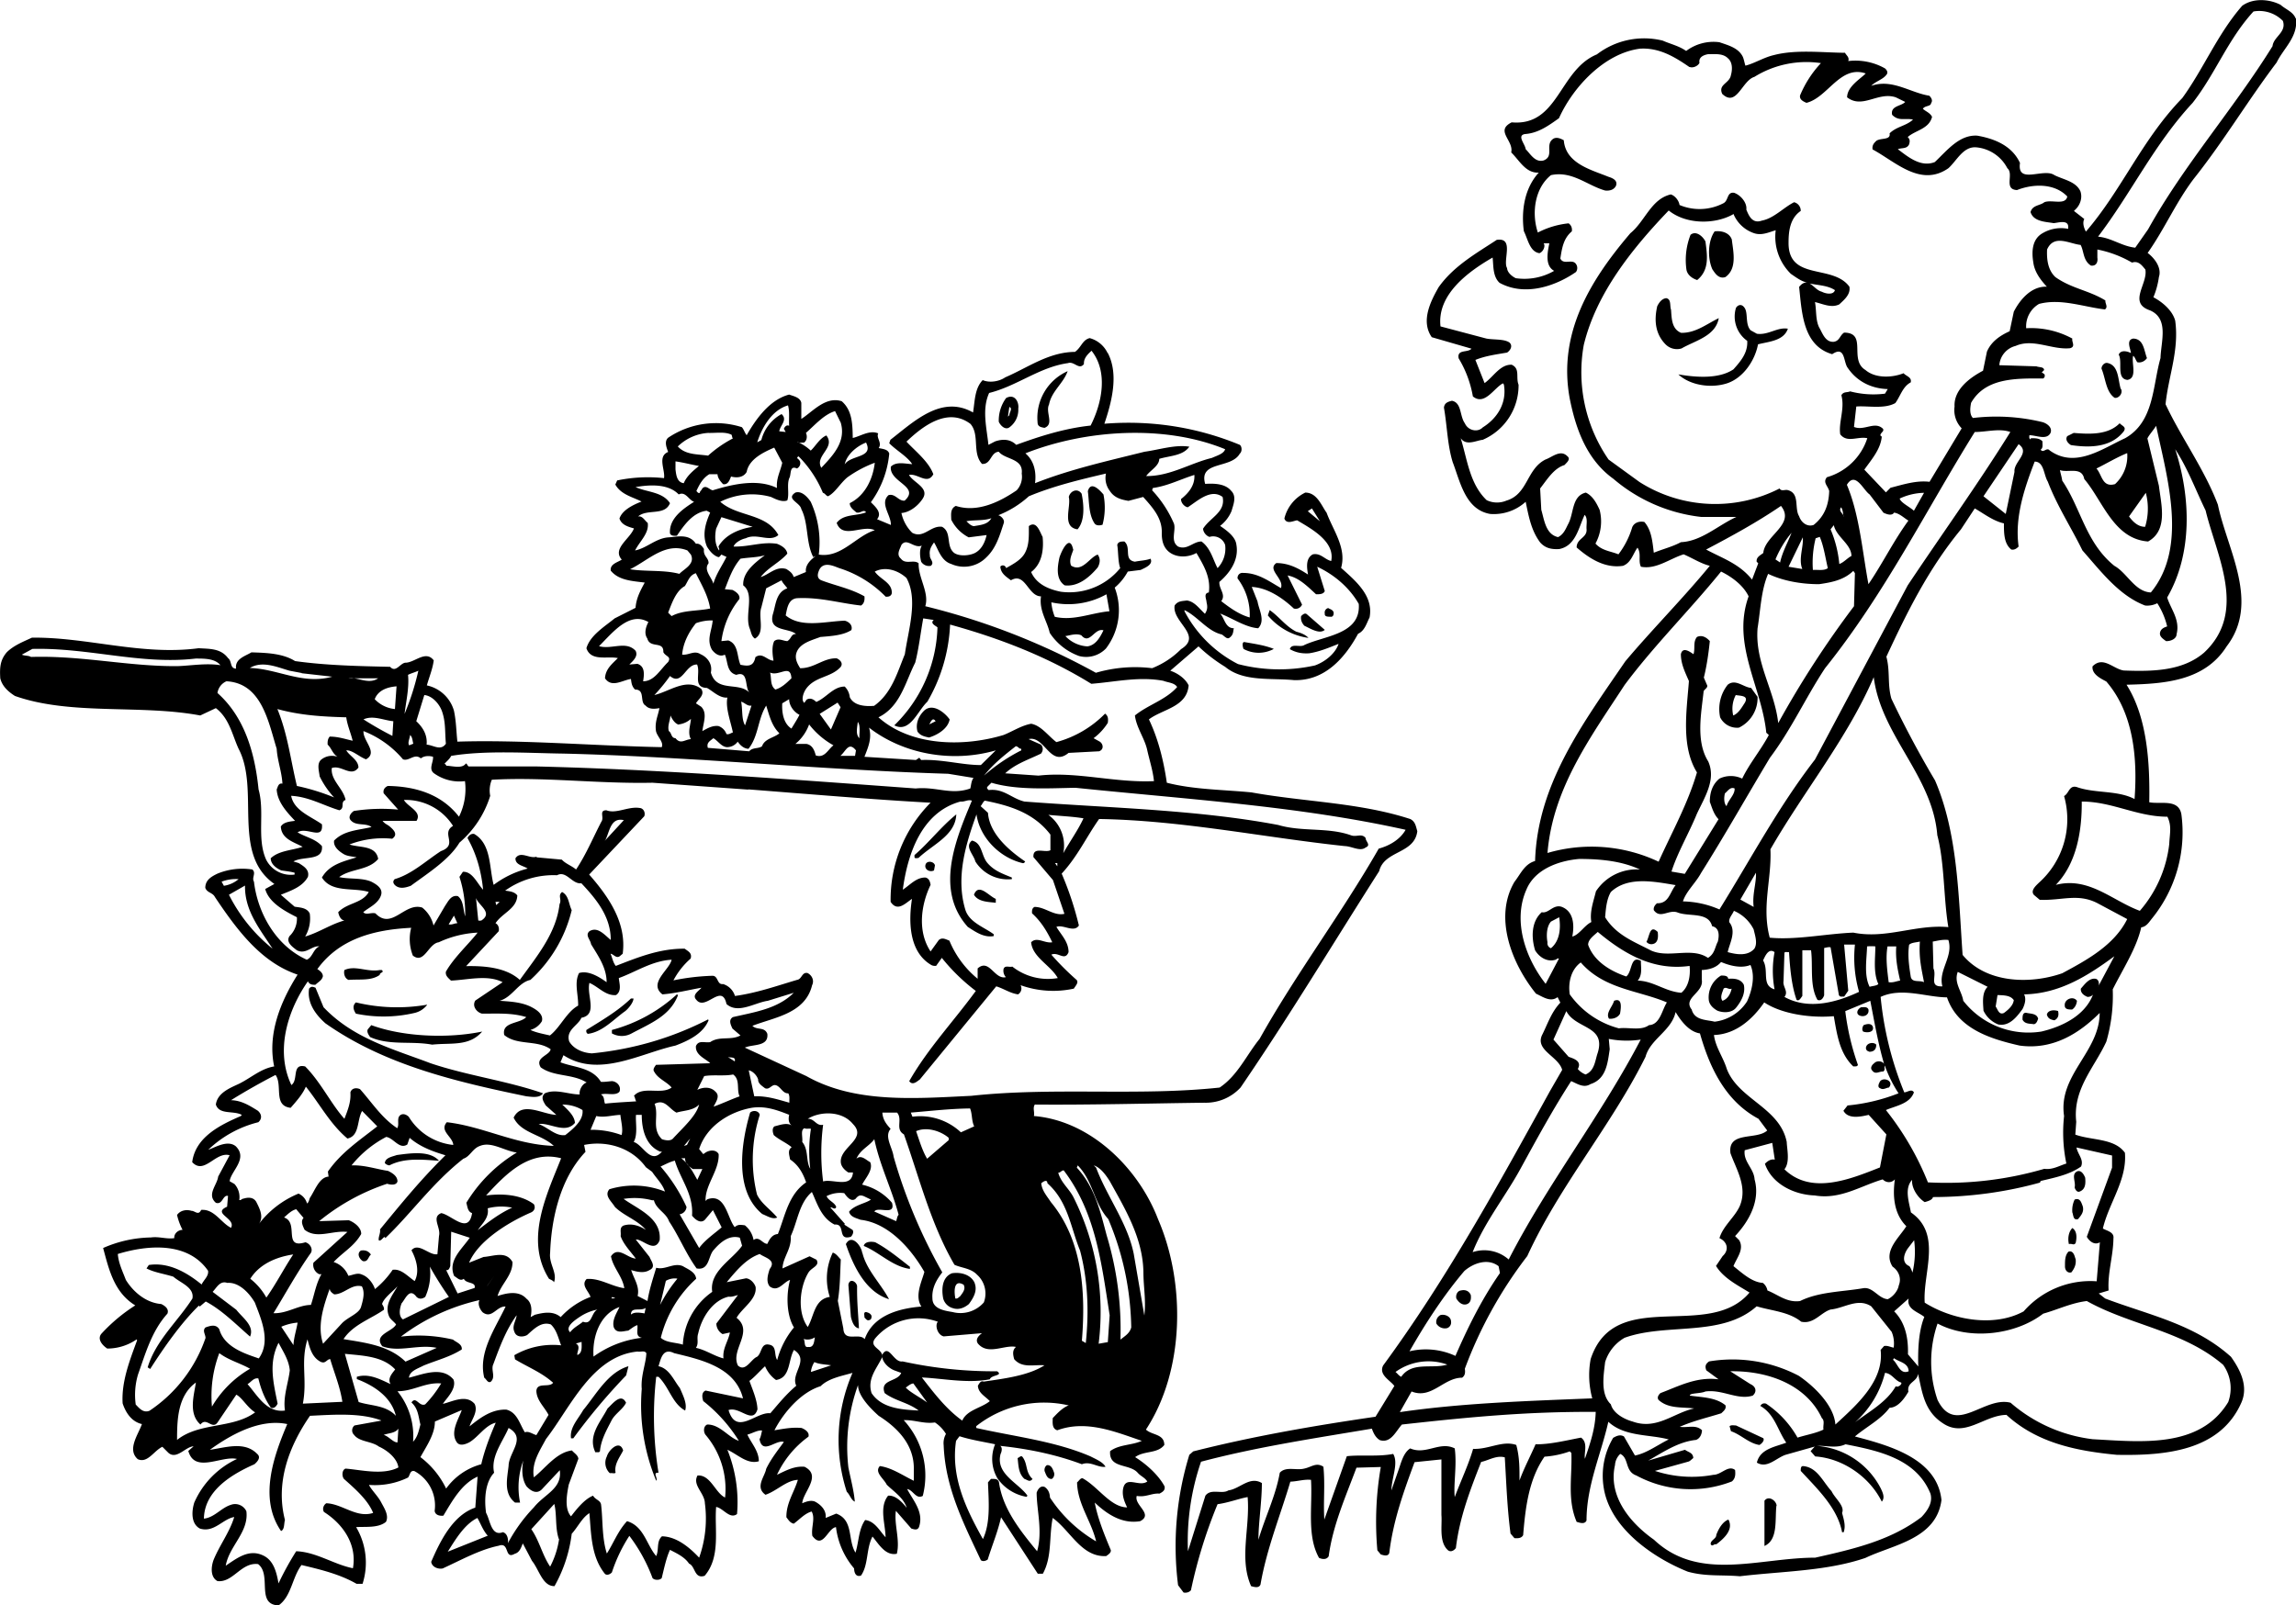 <svg xmlns="http://www.w3.org/2000/svg" width="960" height="671.306" shape-rendering="geometricPrecision" text-rendering="geometricPrecision" image-rendering="optimizeQuality" fill-rule="evenodd" clip-rule="evenodd" viewBox="0 0 10 6.993"><path d="M10 .08c.01.08-.054.13-.084.192-.127.168-.23.342-.362.508-.077.102-.126.217-.2.322.032.024.062.066.049.105a.349.349 0 0 1-.024.088c.038.02.083.057.095.102.018.13-.03.243-.042.364.067.144.17.284.228.438.04.195.185.425.038.617-.096.152-.273.163-.436.167.091.143.102.344.099.512.048.01.128-.017.14.053A.595.595 0 0 1 9.374 4c-.014.017-.025.037-.048.04-.02.09-.08.182-.124.27a.72.72 0 0 1-.028.228c-.052.113-.147.207-.131.349l-.004.056c.072.026.17.015.216.079.01.118-.07.219-.096.33.016.01.05.015.046.043-.001.078-.026.15-.021.227l-.043.013.028.022c.19.072.389.111.548.254.04.056.077.128.045.2-.093.21-.33.231-.542.227-.178-.017-.348-.052-.481-.174-.098.001-.182.103-.279.035-.08-.053-.088-.135-.106-.214-.004.036-.05.036-.042.078-.016.027-.044.069-.082.07-.039.052-.1.082-.151.125.147.039.358.095.377.277-.022.17-.21.194-.331.252-.169.058-.363.058-.547.08-.08-.007-.148.002-.227-.02-.15-.06-.338-.189-.366-.365a.323.323 0 0 1 .041-.218c.014-.008.03-.016.047-.006l.048.083c.051-.01.098-.046.147-.07-.084-.023-.192-.011-.263-.077-.032.142-.095.278-.095.43-.008.018-.029.01-.043.006-.042-.098-.019-.198-.023-.3l-.007-.007a.407.407 0 0 1-.11.023c-.068.098-.083.219-.093.342-.008.014-.023.014-.038.013l-.017-.02c-.015-.114-.018-.218-.025-.332-.036-.01-.07.013-.103.02-.047.12-.094.241-.11.375-.008.011-.022.019-.034.01-.041-.036-.025-.11-.029-.154v-.242l-.117.012c-.047.127-.093.254-.11.395-.005.018-.027.01-.037.007l-.015-.018a1.401 1.401 0 0 1 .015-.363l-.106.003c-.047.126-.103.251-.121.386-.01.016-.028.013-.042.007-.054-.096-.028-.224-.035-.34-.031-.003-.054.006-.09.008-.044.148-.103.292-.13.448-.007.018-.03.01-.041.007-.053-.12-.004-.253-.015-.388-.039.007-.085.025-.131.031a2.137 2.137 0 0 0-.116.375c-.008.009-.019.012-.032.01l-.024-.032a1.355 1.355 0 0 1 .049-.568l.017-.015c.26-.066.526-.112.794-.151l.082-.134c-.018-.025-.069-.048-.049-.089.279-.38.503-.79.727-1.196l.053-.092c-.016-.059-.118-.085-.088-.151.023-.045.04-.1.08-.142l-.012-.024c-.031.024-.065-.002-.094-.015-.106-.131-.185-.332-.094-.487.028-.036.044-.078.09-.091.01-.336.21-.602.393-.87.117-.139.254-.277.368-.416-.04-.01-.074-.033-.114-.05-.061.019-.12.067-.186.054-.013-.026.003-.057-.015-.083-.02.027-.027.065-.063.079-.078.012-.146-.031-.202-.08 0-.041.048-.041.043-.082-.001-.02.006-.045-.008-.06-.026.053-.038.135-.111.149-.034.002-.061-.004-.083-.029-.039-.052-.05-.114-.063-.177a.206.206 0 0 1-.155.053c-.108-.019-.13-.14-.163-.226-.023-.075-.024-.157-.038-.237.002-.021.018-.026.035-.03.043.009.033.066.056.098.014.032.056.041.078.018.064-.04.106-.107.092-.187l-.004-.005c-.039.02-.08.099-.131.057a.478.478 0 0 0-.062-.166c-.008-.041.04-.023.056-.042l-.173-.05c-.049-.07-.005-.157.03-.218.066-.093.165-.148.253-.206.078-.012.025.09.045.123.001.02.023.037.038.044a.26.26 0 0 0 .167-.032c-.042-.023-.028-.084-.021-.12h-.025c.009.01 0 .036-.018.043-.042-.006-.05-.06-.068-.096-.012-.09.003-.187.065-.255-.057.003-.084-.053-.12-.088.012-.052-.072-.094.002-.131.204.018.206-.228.371-.296a.338.338 0 0 1 .287-.06c.034.015.071.023.102.045a.198.198 0 0 1 .145-.038c.037.013.083.024.102.064.005.012.007.026.011.038.04-.01.08-.036.124-.046.095-.025.209-.011.31-.01.005.011.02.019.014.036a.262.262 0 0 1 .16.032c.008.007.015.018.006.028-.016.021-.047.028-.066.048.091-.032.17.03.253.043.009.009.016.021.008.032-.002.016-.027.01-.036.025.013.012.031.017.04.035-.013.053-.072.058-.106.088.01.01.01.018.006.032-.01.021-.033.014-.049.021.045.034.1.08.161.056.054-.051.107-.12.185-.115.074.013.151.043.186.119-.014.096.103.02.15.053.04.02.093.027.113.07.01.028-.001.058-.018.076l-.01.01.045.035c-.009.018-.001.04.007.055.157-.182.244-.401.42-.582.093-.128.154-.28.261-.402.047-.034.117-.03.167-.004.022.02.055.03.066.06zm-.057.011c.017.05-.041.069-.045.11-.167.27-.388.52-.542.798l-.056.08c-.058-.006-.104-.043-.162-.048.146-.192.244-.402.412-.583.1-.128.153-.276.265-.398a.144.144 0 0 1 .128.041zM7.36.292c.014.005.035-.004.042-.018-.005-.026.02-.035.038-.038.032 0 .064-.004.086.018.02.017.02.048.013.073-.006.037-.057.04-.038.082.063.06.086-.058.14-.074a.43.43 0 0 1 .29-.06.467.467 0 0 0-.091.141c-.003.018.014.026.028.032.093-.023.147-.166.258-.128-.022.023-.081.057-.081.104.067.052.135-.026.212 0l.041.02C8.282.463 8.233.46 8.241.5c.029.03.056.013.091.021-.03.028-.072.03-.102.06.006.03-.037.019-.057.032-.011.01-.02.02-.017.038.099.053.209.166.33.082.037-.033.065-.097.123-.091a.17.17 0 0 1 .134.091c.03.025-.018.092.042.095.071-.028.164-.03.219.028-.008.04-.068.012-.1.025-.018.015-.052.012-.06.043.013.042.066.042.1.048.015 0 .063-.017.064.015v.01a.158.158 0 0 0-.11.018c-.05.027-.049.086-.042.128.005.041.031.076.059.106-.066-.003-.116.054-.144.109l-.018.085c-.04.018-.08.044-.099.089l-.017.083c-.057.03-.128.082-.124.156a.114.114 0 0 0 .031.095l-.14.233c-.058-.007-.115.012-.17.026l-.02.02-.094-.099c.032-.045.071-.089.076-.144-.012-.006-.003-.012 0-.018.006-.004.01-.013.003-.018-.035-.031-.08.012-.124-.006l.01-.089c.05-.004.122.012.17-.015.022-.03.032-.072.067-.09.006-.023-.02-.027-.031-.04-.05.02-.123.023-.166-.014-.074-.045.01-.162-.093-.163-.019.012-.019.036-.045.04-.038.003-.05-.04-.064-.063-.016-.033-.011-.074-.018-.11.035.008.071.027.106.01.021-.02.05-.043.044-.077-.073-.1-.268-.023-.265-.194 0-.049.007-.105.053-.136a.038.038 0 0 0-.029-.038c-.047.024-.088.07-.14.08-.042.015-.057-.021-.068-.048C7.61.884 7.582.85 7.553.84c-.032-.005-.024.033-.046.045a.225.225 0 0 1-.192.008c-.002-.017-.018-.04-.038-.046-.086.02-.112.117-.176.169-.174.204-.317.435-.264.721.026.13.073.265.19.349a.711.711 0 0 0 .382.166h.154c-.08.036-.152.106-.242.11-.037.02-.079.03-.118.046-.006-.05-.01-.098-.041-.134-.024-.005-.045.004-.053.023a.365.365 0 0 1-.06.118c-.034-.014-.073-.016-.1-.047a.202.202 0 0 0 .018-.147c-.013-.028-.029-.06-.06-.075-.063.015-.051.092-.078.139-.01.02-.019.043-.043.055-.054-.012-.06-.075-.073-.119l-.005-.093c.031-.04.06-.088.106-.102.01-.011.029-.026.012-.039-.03-.03-.066.005-.095.015-.083.042-.076.151-.17.179a.105.105 0 0 1-.086-.002c-.074-.071-.084-.176-.113-.27.024.035.067.01.096.007a.258.258 0 0 0 .156-.24c-.013-.032.008-.07-.03-.087-.05-.002-.079.052-.118.08l-.04-.101c.044-.018.092-.024.138-.032.015-.01.026-.03.01-.044-.024-.016-.067-.011-.1-.017l-.2-.053c-.016-.14.123-.24.227-.3.004.035 0 .082.03.11.109.06.242.016.333-.047a.03.03 0 0 0 0-.035c-.016-.024-.055.006-.068-.024.007-.044.013-.087.05-.118.002-.012-.001-.026-.014-.035a.374.374 0 0 0-.134.04C6.67.929 6.684.82 6.755.763c.092-.02.158.045.236.067.02.002.038-.003.047-.02.01-.025-.017-.035-.033-.04-.073-.03-.186-.057-.194-.159-.013-.007-.03-.015-.045-.007-.04.026.006.076-.043.095-.037.01-.057-.028-.078-.049-.002-.022-.04-.06-.003-.066C6.7.58 6.745.547 6.79.515c.061-.136.198-.283.353-.303.083-.005.15.035.215.08zm.186.643L7.55.932a.148.148 0 0 0 .09.084c.033.011.064-.004.094-.013a.226.226 0 0 0 .066.19c.025.017.047.034.075.039-.016-.004-.028.004-.039.018.012.111.016.256.144.293.058-.039.048.035.068.06.04.059.103.09.174.092l-.012.02a.4.4 0 0 1-.152-.01c-.013.006-.029 0-.038.017.016.058-.013.118-.005.17.03.039.076.008.118.017a.26.26 0 0 1-.176.17c-.019.023.004.037.01.06-.002.06-.02.11-.068.148-.03.01-.055-.013-.063-.038-.022-.035.005-.1-.05-.114-.011-.003-.028.007-.035-.007a.615.615 0 0 1-.61-.028l-.135-.098a.67.67 0 0 1-.108-.499c.054-.224.209-.418.37-.586.074.06.197.062.278.018zm-.003.11c.006.051.024.125-.028.162-.03.01-.046-.018-.057-.034-.022-.05-.019-.124.01-.165.033-.004.065.007.075.036zm-.115.007c.008.061.018.124-.036.168-.022-.007-.044-.023-.047-.047a.3.3 0 0 1 .018-.15c.024-.02.054.007.065.029zm1.634.015c.015.027.01.068.045.09.023.003.031-.015.028-.035v-.035a.486.486 0 0 1 .151.057c.029-.01.045.015.058.03.012.062-.077.145.02.178.084.036.048.136.046.208-.035.122-.027.277-.154.349-.099.045-.217.134-.329.053-.013-.015-.027.014-.039-.003.012-.008.007-.024.008-.036-.012-.014-.031-.014-.05-.014l-.003.005c-.007-.005-.004-.013-.004-.018.03 0 .075.023.092-.01.01-.026-.02-.043-.035-.047a.853.853 0 0 0-.303-.018c-.016-.016-.012-.046-.008-.066.062-.109.194-.107.314-.106.007-.005.008-.01.006-.018l-.013-.01c.005 0 .007-.007.011-.008 0-.016-.022-.012-.033-.017l-.162-.005a.094.094 0 0 1 .071-.084c.077-.034.158.018.237.01.026-.007.006-.028.01-.042a.375.375 0 0 0-.201-.045.113.113 0 0 1 .056-.106c.095-.025.193.013.287.024.015-.011 0-.026.002-.039-.071-.044-.148-.052-.218-.102-.033-.031-.038-.078-.036-.12.03-.068.097-.025.146-.02zm-1.07.197c-.007.023-.042.015-.057.007-.022-.006-.032-.023-.053-.036.037.008.078.008.11.029zm-.714.084c.003.038.002.085.044.102.064.001.11-.038.164-.064-.014.079-.104.098-.162.132a.07.07 0 0 1-.07-.018c-.045-.046-.05-.105-.036-.166.008-.016.02-.033.039-.035.023.004.015.033.021.05zm.374.106c.05.007.089-.03.135-.022-.018.053-.083.056-.13.068-.013.069-.063.146-.135.17-.072.023-.162.008-.212-.039.076.013.176.021.24-.022.032-.036.063-.072.06-.124a.13.13 0 0 1-.049-.144c.01-.015.025-.016.035-.003.02.022.003.074.029.101l.027.015zm-2.827.084c.049.094.016.216-.015.308.212-.017.411.018.59.092.01.008.01.03 0 .038-.038.068-.18.03-.151.132.034-.002.086-.003.113.03.026.025.009.062.002.088a.157.157 0 0 1-.05.065c.026.018.067.046.071.082.011.062-.023.118-.074.162-.003.031.03.055.008.084.039.03.078.058.124.071a.261.261 0 0 0-.053-.17c-.001-.015.01-.026.025-.024.065 0 .113.037.164.066.015-.041-.062-.08-.02-.109.053 0 .095.022.138.05-.004-.025-.013-.07.021-.088.034-.007.052.023.08.029.017-.085-.086-.14-.148-.177-.013 0-.046.02-.056-.008a.17.17 0 0 1 .091-.113c.051 0 .07.056.093.088.028.076.088.154.063.24.066.059.142.123.124.216-.013.025-.021.058-.05.071-.057.105-.145.206-.279.202-.103-.01-.22.008-.3-.058a.678.678 0 0 1-.116-.089l-.123.106c.031.01.066.034.08.064-.008.095-.114.103-.173.148.041.086.064.18.078.276.117.03.245.03.368.042.233.042.471.044.692.116.023.011.025.034.031.053-.012.1-.144.083-.166.174-.201.315-.394.636-.604.943a.206.206 0 0 1-.158.066c-.238.003-.498.01-.738.008-.01.016 0 .032-.004.05.246.02.456.227.541.45.121.28.115.66-.053.916.026.025.08.018.08.067-.03.039-.088.024-.127.053.048.03.101.077.128.127.004.018-.009.025-.022.032-.033-.003-.06.017-.099.01-.013.04.074.079.015.11-.077.013-.142-.028-.198-.081.013.069.042.14.07.207.002.012-.012.02-.02.026-.107.006-.156-.111-.233-.166-.017.084-.002.168-.043.243H4.52L4.36 6.61c-.014.063-.039.122-.058.184-.008.006-.021.01-.03.003-.075-.16-.155-.315-.162-.501a.081.081 0 0 1 .01-.049.156.156 0 0 0-.048-.05c-.05.007-.088-.012-.136-.01a.356.356 0 0 1 .083.33c-.03.016-.042-.026-.068-.03.023.046.072.097.053.161-.005.02-.02.016-.035.011l-.067-.077c-.009.057.019.127.004.187-.049.01-.078-.041-.106-.075-.028.053-.017.123-.05.17-.023.008-.03-.014-.03-.031a.34.34 0 0 1-.079-.18c-.036.004-.057.1-.103.038-.006-.037.014-.076-.003-.106-.03.008-.053.035-.078.053-.016-.004-.022-.015-.032-.028-.001-.062.034-.109.05-.163-.05.002-.091.048-.141.065-.047-.033-.003-.079.003-.113.02-.042.05-.08.077-.117-.034-.012-.093.058-.106-.012.006-.011.008-.025.011-.038-.02-.002-.041.012-.064.018.017.037.05.071.05.116-.05.015-.092-.03-.137-.05a.61.61 0 0 1 .042.28c-.032.024-.06-.026-.091-.031-.008.098.021.217-.05.3-.046.015-.04-.042-.068-.053-.019-.029-.054-.045-.083-.06-.016.034-.026.082-.036.123-.009.01-.031.01-.04 0a.714.714 0 0 0-.101-.184.682.682 0 0 0-.076.159c-.006.007-.02.015-.03.007-.06-.074-.06-.17-.068-.265-.032.02-.05.06-.077.09a.618.618 0 0 1-.075.228c-.052.001-.067-.072-.098-.11l-.04-.076c-.007.016-.013.039-.035.045-.047.027-.021-.053-.07-.035-.083.017-.163.062-.244.099-.02.004-.047-.006-.05-.029.039-.09.094-.203.192-.236l.01-.135c-.07.031-.111.107-.149.17-.017.002-.036-.003-.038-.021a.17.17 0 0 0-.088-.173c-.02-.005-.019.018-.028.028a.33.33 0 0 1-.17.032c.009.02.038.048.052.074.014.027.036.058.022.087-.034.028-.089.02-.13.023a.304.304 0 0 1 .028.247h-.026c-.073-.042-.156-.062-.24-.082-.041.055-.044.137-.1.176-.1-.004-.028-.133-.089-.18-.074-.009-.109.082-.177.074C.914 6.87.92 6.823.93 6.796c.026-.064.07-.121.09-.187-.05.008-.088.07-.15.05-.04-.022-.035-.078-.024-.113a.376.376 0 0 1 .186-.19C.965 6.34.848 6.421.82 6.321l.023-.02c-.035.001-.074.06-.11.028l-.026-.026C.67 6.32.643 6.376.6 6.357c-.048-.042.002-.107.018-.153-.044-.01-.07-.048-.084-.09-.006-.094.031-.188.063-.275l-.002-.004a.224.224 0 0 1-.128.04c-.02-.013-.045-.04-.026-.064a.738.738 0 0 1 .148-.124c-.093-.057-.115-.158-.14-.25a.537.537 0 0 1 .208-.046c.036-.005.067.008.102.003-.002-.02.017-.036.036-.036a.27.27 0 0 1-.024-.065c.014-.02.04-.025.063-.018.015 0 .03.022.042-.004.057-.005.086.056.13.078.023-.042-.085-.062-.017-.092l.004-.047C.97 5.204.97 5.25.94 5.24c-.041-.036.006-.078.01-.114L1 5.033c-.061-.018-.11.087-.163.03.014-.11.124-.163.212-.201l.004-.005c-.037-.02-.098.001-.113-.045.007-.052.064-.073.102-.091.052-.026.095-.066.152-.075-.03-.142.028-.283.102-.4-.161-.054-.266-.198-.36-.338-.01-.02-.034-.018-.042-.04 0-.034.026-.049.053-.062a.285.285 0 0 1 .152-.018c.018.016-.004.035.007.053.016.137.096.28.23.34.026-.011.028-.047.055-.058-.032-.005-.058.037-.098.017-.018-.014-.05-.035-.032-.062a.105.105 0 0 0 .032-.082c-.051-.026-.122-.063-.138-.123l.04-.022c-.188-.131-.062-.41-.156-.589-.028-.061-.04-.132-.099-.177l-.068.032c-.26-.049-.563.001-.807-.085-.03-.019-.056-.043-.064-.077-.003-.048 0-.08.028-.113.03-.03.071-.046.11-.064.24-.003.478.079.726.046.047.003.096 0 .128.043.018.013.007.045.035.046-.006-.043.041-.055.067-.071.064.002.136.004.19.038.135.019.279.022.414.025.026.029.045-.02.07-.018.04-.003.086-.055.12-.01-.005.038-.02.073-.03.109a.157.157 0 0 1 .118.11c.01.047.01.09.015.135.276-.009.594.018.89.024.01-.022-.02-.046-.025-.07-.006-.04.009-.067.015-.1-.018.003-.044.007-.06-.011-.028-.015 0-.07-.046-.07-.014-.013-.016-.029-.018-.046-.037.005-.084.04-.113-.003.002-.04.03-.062.056-.088-.045-.01-.117.016-.137-.043.016-.056.079-.094.123-.13l.091-.046c.003-.042.021-.075.04-.11-.054-.007-.113-.009-.148-.052-.004-.029.03-.036.048-.048-.043-.048.036-.09.053-.136-.025-.007-.054-.015-.063-.043.012-.037.06-.06.096-.074-.036-.019-.09-.03-.114-.074l.008-.018a.657.657 0 0 1 .204-.01c.006-.035-.03-.095.018-.114-.007-.019-.018-.046 0-.062a.372.372 0 0 1 .321-.046c.009.01.012.024.021.035.04-.07.1-.155.185-.177.019.007.048.012.053.036v.07c.048-.03.105-.1.176-.077.046.04.047.1.048.16.033-.007.073-.036.111-.02-.01.02.018.04.002.064.018.004.04.005.046.024a.426.426 0 0 1-.08.212c.02.02.05.046.027.074l.06.025c.002-.042-.05-.094-.01-.13.03-.008.043.027.07.024.069-.062-.068-.08-.06-.148.024-.024.064-.012.093-.011-.022-.034-.07-.06-.1-.091l.005-.015c.103-.08.223-.197.36-.119.008-.05.007-.105.042-.141.03.013.072.006.098-.012.1-.043.189-.11.304-.111.028-.02.032-.052.064-.06a.121.121 0 0 1 .078.065zm4.526.022c-.008.012-.024.022-.042.018-.008-.01-.009-.021-.018-.028-.009.03.02.097-.025.105-.05-.005-.02-.079-.038-.11.009-.023.04-.014.053-.007 0-.015-.023-.057.01-.063.046.001.047.052.06.085zm-4.601.294c-.113.012-.22.046-.324.084-.026-.026-.06-.026-.092-.015l-.029.015c-.008-.076-.029-.155.003-.226.121-.03.22-.113.343-.13.028-.01.048.032.07.004-.002-.026.018-.044.033-.058.074.093.045.23-.004.326zm4.488-.16c.01.022-.013.043-.028.039-.038-.026-.039-.085-.057-.127 0-.013.012-.026.024-.025.052.009.047.073.06.114zM4.65 1.617c-.019.054-.07.087-.081.145-.017.034.024.086-.02.102-.015-.003-.03-.005-.03-.024a.222.222 0 0 1 .131-.223zm-.215.163a.094.094 0 0 1-.039.082c-.019.013-.04-.01-.046-.025a.166.166 0 0 1 .032-.103c.039-.021.057.02.053.046zm-1.003-.014c.008.027.003.059.005.089-.012-.006-.02.006-.023.013l.008.014-.028-.003c.003-.025.038-.05.01-.075a.178.178 0 0 0-.088.113l-.018.01c.02-.064.063-.14.134-.161zm.964.043l-.006.006.006-.042c.016.006 0 .023 0 .036zm-.735.03c.026.084-.033.145-.084.199-.03-.053.064-.087.022-.141-.03.013-.047.047-.068.066a.21.21 0 0 0-.06-.039c.008.007.022.004.031.004.014-.01.014-.03.008-.042.039-.034.078-.08.127-.095l.024.049zm.566.008c.041.048.006.126.05.174.04.003.037-.051.073-.053.028.035.108.028.1.095a.087.087 0 0 1-.022.073c-.076.052-.172.098-.265.068-.026.012-.02.041-.02.06a.174.174 0 0 0 .076.077l.078-.01c-.007.032-.023.066-.055.08-.024.01-.064.013-.086-.002-.038-.03-.009-.09-.053-.114-.05-.007-.08.053-.13.026a.171.171 0 0 1-.047-.086c.037-.003.073-.032.093-.063.03-.047-.041-.069-.06-.103.038-.008.08.045.106-.003-.02-.055-.078-.1-.117-.142.07-.067.18-.152.279-.077zm5.023.032c-.054.069-.143.073-.23.06-.012-.007-.027-.023-.016-.039l.028-.014c.071.006.15.009.2-.042.013.013.03.016.018.035zm.118.702c-.07-.003-.103-.085-.159-.116-.125-.101-.145-.25-.227-.371-.002-.015-.007-.03-.01-.046.036.013.095-.017.106.039.081.095.128.261.278.272.088-.049.057-.16.047-.243l-.05-.206c.007-.015.027-.037.038-.055.047.224.14.528-.023.726zm-.612-.699c-.141.227-.297.443-.447.668l-.404.759c-.16.207-.28.434-.416.653a.417.417 0 0 0-.159-.035c.013-.043.056-.081.079-.124.104-.165.199-.334.3-.502.094-.125.156-.263.24-.39.261-.326.438-.685.652-1.029.052 0 .107-.017.155 0zm-5.572.01c.006.006.003.013.008.018a.518.518 0 0 0-.108.075c-.048-.007-.098-.003-.132-.04a.21.21 0 0 1 .132-.059c.034.001.072-.006.1.007zm2.152.065c-.006.02-.036.028-.058.038-.095.023-.182.08-.286.079.017-.025.057-.044.057-.075.046-.014.103-.013.131-.053-.061-.01-.13.013-.195.022-.16.04-.323.076-.477.137.006-.047-.003-.097-.042-.13.26-.103.605-.127.87-.018zm-1.657.066c.008-.04.049-.078.093-.095.034.068-.066.053-.093.095zm5.095.033l-.038.183-.097-.077.153-.227c.053.038-.022.076-.018.12zm-5.367-.04c-.008.037-.027.068-.023.11-.085-.042-.195-.016-.28.01-.015-.003-.03-.026-.046-.007-.002.007-.01.01-.01.018-.007.003-.01-.003-.015-.008.014-.03.028-.056.056-.073h.036c.001.017.012.03.024.043.023.005.03-.022.035-.033.026.007.054.004.068-.02.01-.055.071-.085.12-.106l.035.066zm6.2.21c.048.197.182.44-.007.617-.093.08-.222.083-.35.078-.045-.006-.09-.065-.136-.018-.004.035.038.054.06.066.12.139.136.337.123.512-.074-.039-.172-.024-.251-.052-.034-.01-.034.027-.056.039a.371.371 0 0 1-.11.378c-.012.012-.038.034-.021.053l.025.021c.096.004.165-.029.25.014l.131.07c-.057.115-.179.18-.283.236-.14.049-.332.044-.434-.08-.018-.258-.021-.53-.12-.76a4.396 4.396 0 0 1-.19-.356c-.018-.061-.005-.12-.022-.183.09-.194.184-.384.325-.555l.06-.091c.036.02.08.055.127.065 0 .043 0 .088.032.114.014.003.024-.005.032-.013-.018-.128.026-.256.07-.37.041 0 .039.058.057.087.04.105.102.2.151.3.082.093.16.197.273.24a.097.097 0 0 0 .053-.01.328.328 0 0 1 .043.101c-.012.004-.025.009-.03.023-.007.02.012.031.025.041.02.001.046-.01.046-.03.016-.063-.025-.109-.041-.16.111-.191.103-.437.035-.646.055.084.089.178.133.268zm-.342-.252a.166.166 0 0 1-.053.135c-.056.016-.056-.04-.081-.068.043-.021.089-.049.134-.067zm-5.681.173c.008.001.014.013.022.015.03-.014.053-.056.084-.082a.512.512 0 0 1 .12-.064c-.008.07-.042.143-.109.176 0 .02.018.03.028.04.018.007.032-.016.043 0-.042.017-.098.006-.128.046.026.073.113.006.166.032-.082.025-.146.122-.244.106a.424.424 0 0 0-.035-.23c-.015-.022-.04-.049-.067-.04-.043.028.021.043.026.072.032.062.019.145.052.209l.011-.005c-.023.017-.047.04-.043.07l-.053.022c-.006-.018-.017-.025-.032-.035-.045-.014-.075.024-.112.035.03-.04.082-.063.116-.102-.003-.023-.027-.036-.045-.043-.065-.01-.122.014-.189.012.006-.017.033-.032.053-.036.048-.024.104.019.142-.014-.052-.096-.177-.078-.253-.145a.31.31 0 0 1 .221-.021c.021.01.049.024.071.015.01-.029-.004-.071.01-.1.007-.016 0-.054.032-.039.013-.007.019-.023.011-.035-.005-.008-.017-.01-.004-.018a.491.491 0 0 1 .106.159zm-.54-.117c-.024.02-.053.043-.066.075-.03-.004-.033-.036-.036-.06V2.01c.036.005.068.014.102.02zm1.773.033a.092.092 0 0 0 .017.076c.02.031.052.038.081.043l.064-.017c.042.047.084.093.081.159 0 .032.007.06.031.08.035.028.086.024.12.005.03.052.063.104.054.172-.025.004-.01.029-.01.043.005.02.004.033-.007.05-.026-.024-.046-.054-.079-.058-.019.003-.039.001-.053.022-.012.072.124.13.028.19a.367.367 0 0 1-.126.083.609.609 0 0 0-.245.02 3.036 3.036 0 0 0-.743-.29c.018-.06-.031-.123-.029-.187-.021-.018-.057.007-.077-.02-.022-.018-.004-.043.002-.06.024-.033.054.017.089.003-.012.018-.008.05-.003.07a.04.04 0 0 0 .042.018c.018-.015-.006-.029-.004-.046-.004-.024.007-.04.018-.056.019.03.03.08.075.094a.136.136 0 0 0 .154-.03c.042-.04.058-.097.075-.149.005-.018-.02-.035-.025-.033a.434.434 0 0 0 .134-.083c.108-.045.221-.072.336-.099zm.385.006c.003.045-.025.079-.058.105-.001.016.014.033.029.036.04-.025.1-.084.152-.045.014.066-.054.089-.085.138 0 .015.014.032.028.036a.055.055 0 0 1 .068.035.123.123 0 0 1-.033.101c-.02-.037-.03-.087-.07-.116-.037 0-.062.039-.102.022-.035-.024-.008-.07-.018-.1a.501.501 0 0 0-.095-.145l.003-.01c.065-.009.12-.038.181-.057zm3 .164c.013.006.03.013.042.006.003-.003.007-.004.004-.006.025.003.044.023.064.035-.065.089-.112.186-.174.277-.027-.145-.039-.302-.094-.433.037-.061.072.024.099.042l.06.079zm-5.246-.079c.03-.015.044.025.067.032-.047.03-.11.072-.105.138.006.012.019.01.03.01.031-.046.07-.102.13-.109l.015.008c-.02.046-.036.096-.014.148.01.017.028.04.05.046.006 0 .009-.008.013-.011l.022.01c-.019.039-.045.074-.057.117-.008-.029-.044-.06-.021-.089.001-.025-.024-.03-.02-.062-.008-.014-.02-.026-.035-.023-.03-.046-.082-.03-.12-.028-.055.004-.094.047-.145.057.02-.04.062-.075.055-.12-.013-.01-.023-.032-.042-.028.04-.035.116-.001.139-.058-.033-.05-.099-.047-.15-.07.063-.011.143-.015.188.032zm1.85 0a.291.291 0 0 1-.004.132c-.009.003-.027.006-.035-.006-.026-.039-.023-.095-.029-.14.013-.048.053-.003.068.014zm-.095-.003c.01.049.015.118-.018.155-.07-.01-.027-.099-.038-.141.006-.026.038-.041.056-.014zm3.625.074c-.02-.018-.057-.035-.062-.053a.26.26 0 0 1 .106-.025l-.044.078zm1.007.07c-.029 0-.051-.019-.07-.045l.073-.103a.27.27 0 0 1-.003.148zm-1.663.114c-.014.011-.031.018-.029.038l.007.007-.027.071c-.056-.07-.13-.093-.2-.131.112-.059.222-.119.326-.19.064.08-.07.128-.077.205zm.35-.16c-.003-.013-.024-.023-.011-.039.008.012.008.026.01.04zm-2.334-.022l.018-.012.035.056-.053-.044zm-2.418.068c-.058.009-.119.034-.149.086.001.004.005.01.003.017-.02-.027-.019-.065-.013-.095l.023-.05.136.042zm1.04-.038c-.015.028-.047.03-.076.035-.014-.001-.023-.013-.033-.021.028-.007.077-.001.11-.014zm.223.082c.005.05 0 .115-.05.153.024.055.08.076.13.086a.285.285 0 0 0 .258-.103c-.01-.027-.008-.073-.013-.101.004-.015.018-.015.031-.015.032.027-.005.08.046.088.024-.005.047-.005.068-.013.013.026-.025.04-.043.049l-.056.007a.24.24 0 0 1-.057.07.275.275 0 0 1-.038.265.12.12 0 0 1-.117.033.257.257 0 0 1-.128-.101c-.012-.053-.047-.097-.038-.159-.057 0-.068-.107-.131-.07-.02-.015-.045-.03-.046-.06.01-.01.023-.003.025.007.029-.017.068-.036.084-.07.017-.034.015-.073.015-.113.034-.026.048.026.06.047zm3.523.083c-.018.009-.033.028-.053.035a.505.505 0 0 0-.038-.151l.014-.018c.012.052.076.082.077.134zm-.31.029l-.021-.014a.448.448 0 0 1 .07-.116c-.016.042-.04.083-.05.13zm.207.024c-.017.013-.047.006-.065.008a.437.437 0 0 1 .012-.138l.018-.006c.018.043.024.09.035.136zm-.11.004l-.061-.01.062-.128c.004.041-.02.095-.002.138zm-3.176-.085c-.007.022-.02.045-.01.07.049.031.08-.036.116-.048.013.018.01.038 0 .056-.037.044-.086.085-.144.078-.04-.027-.031-.082-.023-.12.007-.025.045-.108.06-.036zm-1.666.022c.02.042-.031.063-.05.084-.067-.018-.144-.009-.215-.02.08-.039.154-.12.25-.082l.015.018zm.322.003c-.042.032-.097.073-.094.131.052.04.004.13.029.19.006.016.007.032.022.042.046-.026.013-.094.028-.136l.021-.083.067-.035c.005.013.018.024.025.035-.05.017-.05.073-.063.113-.02.076.067.058.101.086-.023 0-.019.02-.038.031-.019-.001-.039-.015-.057 0-.012.024-.007.063-.003.085-.028 0-.048-.038-.079-.015-.008.04-.03.04-.065.033-.016-.036-.008-.09-.053-.106l-.03.003a.367.367 0 0 1 .078-.183c.005-.02-.018-.034-.03-.04l-.033-.003c.018-.046.034-.094.068-.133.036-.006.072-.005.106-.015zm.525.18c.014.002.025-.002.028-.014.003-.047-.05-.06-.074-.095.047-.024.102-.005.138.028.052.094.008.226-.007.332-.033.08-.057.17-.134.225-.038.003-.088 0-.106-.038a.075.075 0 0 0-.022-.046c-.05 0-.08.049-.124.067-.01-.01-.025-.02-.042-.01l-.01.014c-.015-.012-.004-.044.007-.06.039-.056.108-.049.151-.096.013-.017-.003-.032-.017-.038-.058-.002-.098.044-.159.043-.011-.018-.022-.037-.018-.06.01-.048.067-.061.106-.076.048-.004.099-.007.135-.03.007-.022-.012-.037-.029-.041-.085.003-.19.033-.257-.023.006-.03.011-.072.05-.075.1-.005.186.022.278.032.016-.01.016-.028.015-.04-.06-.034-.125-.046-.188-.07-.023-.01-.015-.033-.007-.049.02-.033.061-.013.085-.004a.487.487 0 0 1 .201.123zm2.062.032c.01.133-.15.138-.237.179-.018.012-.056-.009-.063.018.026.015.053.02.084.018.046-.007.087-.025.128-.041-.013.04-.056.077-.103.094a.715.715 0 0 1-.335-.006.542.542 0 0 1-.233-.23v-.005c.058.028.1.092.162.106.01.005.022.022.033.015.02-.014.016-.03.02-.042-.038 0-.04-.044-.06-.064.05.018.109.06.166.064.032-.034.003-.08-.003-.117l-.025-.063c.065.003.13.044.183.094a.03.03 0 0 0 .036-.017l-.063-.127c.049.009.086.047.124.082.015 0 .032 0 .038-.014l-.033-.106c.073.034.14.09.181.162zm2.157.01a4.252 4.252 0 0 0-.33.509c-.016-.144-.102-.262-.09-.413.013-.08.015-.165.046-.237.063.03.142.045.222.045.055-.008.108-.018.149-.058l.007.01-.004.145zm-.459-.043c-.075.209.057.394.077.594l.011.01c-.035.066-.085.125-.116.19a.115.115 0 0 0-.099 0c-.033.027-.042.065-.042.101.01.027.017.054.038.076l-.147.238-.058-.01c.026-.082.076-.167.11-.25.033-.072.086-.15.05-.23-.055-.088-.03-.21-.02-.305.002-.008.017-.014.016-.025l-.015-.035c.013-.052.021-.11.026-.159-.015-.017-.035-.028-.056-.018-.018.022-.007.049-.015.075-.01-.006-.047-.037-.055 0 0 .043.019.08.035.117-.01.131-.035.285.035.398-.04.137-.109.26-.167.389a.684.684 0 0 0-.484-.038c.023-.282.188-.505.336-.732.128-.172.284-.326.42-.494.047.023.097.06.12.108zm-4.585-.1c.025.05.053.097.062.153-.057.012-.118.006-.168.033l-.015-.015c.016-.041.034-.095.073-.116.015-.024.02-.047.048-.056zm1.8.165c-.079.007-.155.043-.237.024a.214.214 0 0 1-.015-.063.34.34 0 0 0 .24-.035l.013.074zm.977.003c.002.008 0 .02-.01.021-.01-.001-.03.002-.028-.014a.02.02 0 0 1 .015-.024c.007.005.018.006.023.017zm-.162.086c.02.005.04.013.053.027a.28.28 0 0 1-.177-.098l.008-.023c.04.027.07.071.116.094zm.124-.008c-.023.02-.061-.005-.089-.018-.01-.011-.017-.025-.014-.042.008-.008.017-.015.025-.008l.078.068zM2.824 2.71c-.011.02-.02.05-.005.071.012.046.072.009.07.06.01.02.036.018.021.043-.035.033-.06.084-.109.084.004-.027.01-.065-.025-.076l-.035.003c.015-.015.04-.036.027-.06-.042-.045-.105-.004-.159-.02.06-.06.132-.153.215-.105zm1.244-.01c-.02.015.007.026.015.033a.62.62 0 0 1-.188.427c.068.035.102-.064.144-.103a.73.73 0 0 0 .099-.336c.217.06.424.14.615.258.104-.008.208-.033.314-.013.02.008.048.008.06.027-.049.056-.128.078-.184.124.007.054.041.097.053.148.01.046.025.09.03.138-.171.008-.337-.043-.503-.024l-.145-.01c.045-.042.103-.06.156-.086.01-.013.01-.027 0-.039L4.48 3.22c.07-.017.094.126.174.06l.133-.007c.022-.008.018-.032.003-.042l-.027-.015a.249.249 0 0 0 .062-.067c.002-.016.002-.03-.012-.04a.467.467 0 0 1-.212.124c-.036-.027-.066-.072-.11-.08-.043.008-.08.033-.12.049-.175.053-.404.049-.545-.077.096-.047.117-.154.16-.238.016-.062.024-.134.035-.193l.046.007zm-.964.003c-.004.046-.028.084-.003.128.014.018.034.032.056.021.014.031.007.077.05.088.056-.02.034.056.059.08-.045-.053-.144 0-.17-.09.008-.037-.015-.067-.045-.08-.028-.018-.05.005-.08.002.004-.052.03-.1.06-.137a.196.196 0 0 1 .073-.012zm1.702.043c-.015.031-.034.065-.07.07a.143.143 0 0 1-.096-.045c.014-.001.047-.014.07-.003.036.043.057-.034.096-.022zm.742.081a.138.138 0 0 1-.132 0c-.003-.007-.008-.029.003-.03.045.008.09.014.129.03zm-4.696.042c.041 0 .084 0 .108.029-.061-.01-.129.002-.186.004-.214.002-.418-.047-.639-.04-.012-.007-.027-.004-.04-.01l.046-.025c.246-.006.474.07.711.042zm.462.064l.133.015c-.13.036-.235-.034-.359-.038.055-.033.12-.003.173.012l.053.01zm1.722-.038c.017.038-.021.1.043.102.025.013.054.045.089.042-.009.045.014.103.024.152-.009.002-.016.01-.028.007a.057.057 0 0 0-.035-.035c-.027-.003-.048.01-.07.022.004-.035.023-.078-.005-.106l-.023-.015c.012-.02.04-.037.023-.063-.064-.049-.137.011-.204.027a.754.754 0 0 0 .068-.083c.053.045.067-.052.118-.05zm.411.06c-.021.02-.042.041-.07.049-.024-.018-.016-.049-.023-.074.04.018.089-.04.093.025zm-1.625-.033a1.139 1.139 0 0 1-.06.188c.005-.047.021-.113.015-.17.014-.007.03-.011.045-.018zm-.175.033c-.043.029-.09-.007-.129 0h.129zm6.791.684c.032.122.027.278.048.4-.143-.013-.27.053-.414.024-.12.005-.251.033-.364.022-.036-.135.009-.255.003-.385.145-.252.336-.485.45-.75.032.255.257.43.277.69zm-7.233-.377c.003.052.022.099.025.152-.018-.004-.02.015-.025.025.003.055.044.099.08.137-.023.003-.05.005-.062.025.003.054.056.067.095.088-.046.016-.103.016-.139.05 0 .026.025.044.046.053.02.003.04.005.058.01v.008a.12.12 0 0 1-.124-.065c-.042-.093-.005-.206-.033-.306-.016-.159-.061-.315-.179-.42a.066.066 0 0 1 .039-.051c.154.008.183.178.219.294zm6.45-.226a.144.144 0 0 1-.081.134.082.082 0 0 1-.082-.045.171.171 0 0 1 .033-.142c.034-.027.068.011.102.014l.028.039zm-5.935.053a.139.139 0 0 1-.088-.043c.015-.04.057-.053.095-.056l-.007.099zm.204.007c.018.049.013.091.018.144-.023.033-.054.006-.084.004.004-.042-.016-.075-.045-.102l.035-.114c.034.003.064.037.076.068zm5.674-.032c-.012.018-.026.044-.049.053a.128.128 0 0 1 .011-.089c.02.004.06.001.038.036zm-4.116.05c-.01.02-.023.04-.035.06-.038-.024-.042-.078-.04-.11l.03-.018c0 .029.022.057.045.068zm-.209-.04l-.028.086c-.016-.027-.01-.068-.017-.103.016.004.026.02.045.017zm.346.104L3.57 3.11l.078-.049.013.02-.042.097zm-.225.017c-.022.019-.064.023-.075.056-.016.012-.041.004-.056.022l-.18-.015c-.007-.023.01-.03.024-.042.02.011.035.038.06.039a.057.057 0 0 0 .046-.024c.01.015.027.031.047.031.044-.055.04-.129.077-.188.013.04.023.087.057.12zm.742-.06c-.008.04-.053.067-.09.078-.017-.004-.037-.007-.05-.026-.009-.033.004-.065.026-.088.037-.04.092.004.114.035zm-2.628-.01c.005.036.019.066.028.102-.032-.007-.063-.018-.1-.018-.008.009-.01.02-.009.035.018.017.02.038.043.053a.074.074 0 0 0-.068.01c-.025.017-.012.053-.01.075a.377.377 0 0 0 .063.092.94.94 0 0 0-.162-.05c-.028-.116-.04-.225-.085-.335.099.027.192.033.3.036zm1.448.031a.098.098 0 0 0 .053-.024c0 .021-.016.06 0 .088-.027.002-.045.024-.067-.004-.02-.001-.016-.023-.029-.031-.007-.023.006-.047.007-.068.006.013.018.035.036.04zm-1.247.05a1.476 1.476 0 0 1-.126-.072c.042-.019.087.004.13.008l-.004.063zm2.366-.064l-.028.014c.006-.008.014-.035.028-.014zm-.332.074c-.018-.017-.009-.049-.007-.071.013.016.006.05.007.07zm-.113.031c-.024.018-.038.057-.077.044-.006-.023-.015-.045-.04-.05h-.049a.196.196 0 0 0 .06-.085.349.349 0 0 0 .106.091zm.707.022l-.065.064c-.082 0-.17-.026-.26-.022l-.008-.01-.015.01-.224-.014c.015-.039.034-.08.02-.127.15.116.362.154.552.099zm-2.582.039c.027.01.05-.028.078-.004.014-.012.037-.012.053-.007.002.024-.02.052.003.071a.19.19 0 0 0 .136.035.271.271 0 0 1-.026.155c-.077-.099-.19-.132-.31-.134-.012.005-.022.016-.018.032l.063.071a.787.787 0 0 0-.193.006c-.015.01-.027.029-.011.043.023.023.063.008.088.027-.057.014-.119.014-.163.059-.004.027.022.047.042.059.017.01.04.01.056.014-.054.017-.118.03-.151.088.043.068.138.042.204.063-.028.05-.093.046-.133.088.003.016.011.034.027.036-.059.016-.11.052-.171.07a.154.154 0 0 0 .02-.1c-.012-.026-.042-.026-.066-.03l-.06-.052c.044-.018.094-.034.118-.078.008-.032-.02-.047-.04-.06l-.023-.007c.042-.025.131 0 .124-.067-.03-.033-.07-.038-.106-.06.04-.026.113.038.106-.035-.047-.034-.122-.059-.134-.124.077.004.14.042.21.063.026-.01.002-.036.027-.045-.01-.051-.066-.086-.06-.139.042-.015.084.042.116-.002 0-.033-.038-.05-.053-.075.026-.002.056.028.086.039.054-.03-.014-.08-.011-.123a.43.43 0 0 1 .172.123zM1.8 3.24l-.018.007c-.008-.011.003-.03.004-.045.011.01.01.025.014.038zm1.924.053H3.66c.024-.02.036-.064.068-.024l-.004.024zm.724-.03v.006a.755.755 0 0 0-.162.11c.04-.051.086-.087.138-.128.01 0 .014.012.024.011zm-.318.108l.11.018c-.01.013-.01.031-.014.046-.084.03-.147-.009-.238 0-.548-.04-1.113-.083-1.654-.096h-.293c-.006-.004-.006-.011-.012-.013-.016.024-.057.011-.084.01-.004-.003-.005-.01-.01-.007.007-.01.022-.02.03-.036.15-.025.336-.012.488-.01.548.013 1.122.071 1.677.088zm-.871.068c.26.02.537.044.794.058a.598.598 0 0 0-.174.432c.03.045.064.006.093-.013-.014.09-.017.229.084.288.007.004.014.004.021.004l.025-.035a.835.835 0 0 0 .148.144c-.097.133-.209.251-.29.393.015.021.035 0 .046-.007l.333-.406c.033.01.06.03.095.035a.03.03 0 0 0 .011-.04.422.422 0 0 0 .232.015c.007-.012.022-.026.012-.038a1.201 1.201 0 0 1-.11-.11c.03-.014.059.03.075-.011 0-.045-.032-.075-.053-.11.03-.012.076.027.098-.006a1.387 1.387 0 0 0-.075-.226c.07-.076.106-.157.163-.238.364.006.713.08 1.07.118.032.001.067.025.091.006.025-.01-.001-.027 0-.041-.017-.022-.04-.003-.064-.012-.1-.036-.212-.014-.317-.045-.354-.067-.738-.074-1.105-.102-.056-.013-.09-.058-.156-.05-.011-.01-.008-.012 0-.02l.012-.012c.111.033.249.024.366.022.484.05.976.08 1.438.183-.024.043-.072.07-.117.082-.16.28-.361.546-.519.829-.057.07-.095.159-.174.212-.353.038-.723-.003-1.082.036-.249.012-.507.033-.718-.086l-.268-.124c.035-.016.104-.003.098-.06-.012-.032-.046-.015-.065-.035.095-.037.23-.053.26-.177.01-.02 0-.043-.02-.053-.025-.005-.024.027-.046.03-.088.026-.175.057-.27.07a.078.078 0 0 0-.052-.052c-.027.004-.02-.036-.046-.036a.989.989 0 0 0-.17.02.332.332 0 0 1 .075-.095c.007-.024-.01-.031-.026-.043-.11-.001-.204.038-.3.075-.012-.014-.015-.035-.023-.053.013.001.025.023.041.01l.012-.01c.018-.133-.06-.247-.146-.345l.24-.254c.006-.017-.004-.035-.02-.036-.05-.008-.102.027-.145.01-.034 0-.008.031-.022.05-.036.069-.065.14-.11.208-.02-.017-.046-.025-.062-.043l-.11-.01v-.003c-.03.011-.07-.027-.092.007-.001.03.035.032.053.045a.417.417 0 0 0-.148.071c-.02-.074-.009-.178-.085-.222-.012-.002-.023.005-.029.018.039.069.06.144.068.225-.026-.027-.046-.08-.088-.078l-.015.022a.522.522 0 0 1 .025.172c-.01-.03-.006-.068-.032-.088-.03-.006-.042.023-.056.043l-.05.085a.141.141 0 0 0-.049-.078c-.077-.025-.132.1-.204.025-.02-.005-.04.009-.053-.005.023-.02.062-.035.076-.07.014-.033-.02-.052-.041-.063-.042-.018-.096-.01-.14-.02.052-.038.127-.028.17-.079-.01-.06-.08-.048-.125-.063a.403.403 0 0 1 .186-.025c.029-.02.003-.042-.014-.056-.01-.007-.019-.01-.028-.022h.148c.025-.04-.037-.06-.055-.091a.244.244 0 0 1 .214.113c-.055.033.025.082-.053.11-.066.043-.126.1-.201.122-.008.008-.008.016 0 .025.02.02.048.012.07.004.073-.054.167-.113.212-.188a.44.44 0 0 0 .134-.204.12.12 0 0 1 .007-.07c.227-.013.462.018.7.013l.417.03zm4.296-.004c.002.027-.028.05-.035.077-.012-.011-.012-.038-.007-.056.011-.008.023-.03.042-.021zm-3.322.053c-.07.167-.163.388-.018.55.034.022.071.048.113.04V4.07c-.042-.031-.105-.051-.123-.105-.044-.142.002-.29.048-.417.014.1.1.188.2.212.006.002.01-.003.012-.007-.072-.049-.156-.122-.162-.212l-.032-.029c.007-.008.01-.018.018-.024.106.021.213.052.286.148v.068c-.023.013-.077-.018-.074.03l.085.1.05.147c-.045.011-.084-.03-.13-.03-.011.005-.012.016-.011.028.04.036.066.08.088.126-.033.006-.067-.026-.092 0 .006.066.085.1.116.156a.251.251 0 0 1-.198-.05c-.013.004-.032-.007-.038.01a.041.041 0 0 0 .01.036c-.05.012-.072-.083-.123-.038v.045a.422.422 0 0 1-.123-.166c-.018-.007-.031-.015-.046-.003l-.036.05c-.058-.087-.042-.203 0-.29-.002-.013-.006-.028-.022-.032-.04-.001-.067.032-.099.053.02-.15.079-.337.251-.384.02.002.031-.01.05-.004zm5.207.07c.02.041.01.073.008.12a.537.537 0 0 1-.128.29c-.12-.044-.222-.15-.366-.113.094-.097.114-.244.113-.363.133 0 .24.066.373.066zm-5.275-.01c-.004.092-.102.13-.165.19-.005-.001-.014.004-.017-.003v-.01c.062-.053.117-.125.182-.177zm.554.017c-.024.052-.059.1-.088.152a.165.165 0 0 0-.065-.167c.052.005.105.007.153.015zm-2.085.099c.021-.034.022-.105.083-.091l-.083.09zm1.667.096c.03.035.068.047.106.063v.007a.167.167 0 0 1-.159-.077c-.007-.03-.048-.064-.015-.091.046.01.04.066.068.098zm2.842.028a.212.212 0 0 0-.192.095c-.01.042-.028.088-.02.134-.03.014-.053.056-.083.063.01-.05.006-.111-.048-.13-.036-.01-.056.031-.085.024-.046.041-.046.11-.029.166.018.03.054.054.092.04.004-.005.008-.005.012-.004l-.058.11c-.086-.109-.145-.272-.084-.41.036-.088.138-.126.23-.134.094 0 .185.009.265.046zM4.072 3.77l-.004.022c-.015.008-.037 0-.038-.018 0-.028.038-.023.042-.004zm.533.004l-.01-.014h.01v.014zm3.033.177l-.058-.032.068-.117c.002.047-.017.094-.01.149zm-5.106-.103c.068.072.128.147.128.247-.027-.022-.057-.06-.093-.038-.02.018.005.037.007.056.03.05.068.102.068.166-.035-.025-.08-.052-.12-.04-.022.042-.003.094-.004.142-.05.027-.078.095-.123.13-.03-.007-.059-.012-.085-.024a.085.085 0 0 0 .05-.038c.009-.033-.03-.054-.05-.064-.04-.019-.087-.022-.134-.025.056-.016.08-.079.134-.091a.6.6 0 0 0 .18-.304c-.014-.028-.012-.063-.042-.079-.02.016 0 .032-.011.053-.015.128-.099.227-.173.33-.057-.052-.147-.062-.234-.06l.142-.152c.003-.015-.002-.029-.014-.035.03-.045.093-.063.095-.121-.013-.017-.034-.018-.053-.021a.362.362 0 0 1 .226-.067c.041-.022.065.04.106.035zM1.039 3.83a.129.129 0 0 1-.064.029l-.01-.018a.175.175 0 0 1 .074-.011zm6.26.025c-.026.031-.03.082-.082.08-.009.008-.016.017-.014.03.028.04.065-.004.103.01.05.02.135-.004.151.06.033.007.031.042.025.067-.013.024-.013.053-.043.071-.072-.049-.172.004-.25-.033-.07-.037-.149-.065-.198-.144.003-.035.006-.078.025-.11.074-.07.191-.045.282-.03zm-6.112.278a.712.712 0 0 1-.19-.235l.07-.04c-.002.11.065.19.12.275zm3.15-.217v.017c-.03-.004-.076-.003-.095-.035.02-.053.064.005.095.018zm-2.236.09c-.001.005-.013.006-.018.004l-.01-.098c.01.031.072.062.028.095zm.06-.063l-.003-.014h.018l-.015.014zm5.477.106c.006.027.018.06.003.084-.03.034-.079.025-.116.015.006-.034.04-.09.007-.13-.004-.017.013-.033.02-.05a.171.171 0 0 1 .086.081zm-5.646-.027c-.013 0-.023.008-.038.005l.023-.038.015.033zm4.763.109a.023.023 0 0 1-.015-.026c-.005-.026-.005-.067.015-.09l.036-.019c.007.045.004.102-.036.135zm-4.964-.09a.197.197 0 0 0 .007.122c.05.039.067-.052.113-.058a.454.454 0 0 1 .169-.042c-.036.047-.103.108-.138.17-.003.018.01.027.022.039.073-.003.16-.027.225.007l-.119.08c-.016.026.009.053.03.057.07 0 .13-.004.192.015-.029.03-.108.02-.096.078.056.047.143.02.202.062-.003.027-.07.035-.043.079.058.042.139.027.2.066-.022.007-.034.038-.03.052-.05 0-.105-.026-.152-.005-.019.017-.007.035.004.053l.046.041c-.06-.002-.15-.062-.186.012.031.065.114.072.168.117l.007.006c-.167-.005-.308-.085-.466-.103-.034.038.027.064.028.099a.258.258 0 0 1-.194-.123c-.01-.009-.023-.015-.035-.008-.02.013-.004.04-.015.058-.068-.045-.107-.108-.162-.17-.015-.007-.036-.006-.042.014.003.043-.012.078-.026.115-.058-.064-.103-.16-.171-.228-.06-.014-.028.059-.06.081-.072-.151-.015-.328.072-.452.006.014.02.016.033.015.013-.013.027-.018.032-.036.001-.015-.014-.026-.024-.032.097-.134.25-.172.409-.18zm5.429.019c.003.022.002.049-.023.053a.027.027 0 0 1-.026-.01c.014-.024.014-.077.049-.043zm.139.148c.004.041-.003.09-.036.117-.07-.005-.12-.051-.19-.053.022-.026.013-.06.014-.086-.047-.026-.037.048-.064.068-.068-.023-.14-.065-.166-.138 0-.024.026-.041.042-.056.115.096.242.17.4.148zm1.127-.113c.023.072-.045.132-.026.202-.06.003-.023-.044-.039-.078l-.003-.117c.019-.003.042-.01.068-.007zm-.124.007c-.005.068.006.115.018.177-.02-.01-.053.004-.058-.025-.007-.045-.014-.091-.007-.138.01-.01.03-.01.047-.014zm-.283.014a.54.54 0 0 0 .018.205c-.098.046-.221.08-.325.022.019-.023-.008-.044-.004-.068l.004-.124c.002-.006.014-.002.02-.003.004.063.01.144.033.208.011.007.018-.008.025-.017V4.14h.038c.009.072-.007.155.028.216.017.007.026-.011.029-.02V4.13c.01-.002.019-.005.028-.003l.036.207c.004.012.016.006.023.008l.018-.026-.018-.201h.047zm.089.007c0 .052-.01.113.013.164-.008.008-.025.008-.038.012-.025-.05-.013-.118-.011-.176a.198.198 0 0 1 .036 0zm.091 0c-.004.054.006.101.017.149-.016.002-.03.01-.05.007-.006-.05-.014-.105-.005-.156h.038zm-.53.025a.439.439 0 0 0 0 .162c-.059-.017-.023-.08-.05-.126.008-.016.023-.056.05-.036zm1.41.15c.006-.011.002-.032-.012-.034-.028-.004-.047.024-.064.043-.002.019.014.03.029.036.011 0 .019-.004.024-.01-.036.093-.136.14-.225.161a.36.36 0 0 1-.34-.134c-.007-.043-.042-.079-.024-.126l.13.065c-.026.026-.02.07-.018.104a.12.12 0 0 0 .064.06c.05.01.083-.036.106-.067.01-.02.017-.044.007-.064.154-.003.276-.08.393-.166l-.07.131zm-6.254.034c.06-.005.113-.019.17-.029-.012.015-.043.031-.022.053.04.05.111-.076.131.018.05.045.123-.006.18-.014l.113-.035c-.07.07-.17.084-.265.106-.02.012-.01.033-.002.05l.035.03c-.043.023-.091.001-.132.029-.025.004-.05-.01-.062.017-.004.04.044.056.062.075l-.236.007c-.006.009-.016.02-.007.031.016.03.056.044.075.068-.046.033-.125-.009-.164.036.005.006.005.017.01.024-.045.003-.09.005-.136.01-.006-.013-.001-.031-.018-.04.025-.008.063.008.081-.012.009-.025-.013-.045-.033-.046-.015.001-.03.004-.048.003-.038-.063-.116-.062-.176-.085l.013-.031c.154.1.334-.008.488-.042.058-.022.12-.052.144-.11l-.002-.004c-.156.08-.324.13-.506.148-.039-.002-.08-.019-.099-.052-.016-.05.04-.07.053-.103.073-.014.022-.097.035-.152.04.017.07.057.116.053.026-.017.014-.052.012-.074.075-.027.144-.075.23-.08-.008.043-.103.102-.04.151zm4.739-.128c.022.05.006.113-.015.159a.195.195 0 0 1-.141.088c-.036-.009-.087-.005-.1-.053-.04-.051.054-.073.044-.13v-.042c.033-.002.063-.01.084-.035.033.014.085.03.128.013zm-.364.163c-.022.034-.03.097-.078.099-.035.026-.091.008-.131.014a.383.383 0 0 1-.214-.148c-.008-.052.006-.109.048-.139.102.117.25.121.375.174zm-5.597-.14c.013.009-.011.01-.009.02-.037.027-.088.018-.136.022-.018-.007-.022-.03-.018-.043.048-.022.098.01.154 0h.01zm5.864.037c.028-.002.055.001.068.026.008.036-.01.07-.032.098-.019.026-.058.025-.083.015-.018-.01-.033-.024-.037-.043a.11.11 0 0 1 .053-.11c.013 0 .03 0 .031.014zm-6.118.124c.13.137.303.182.466.244.16.054.332.076.49.131-.014.021-.046.016-.073.013-.309-.064-.618-.137-.875-.318-.046-.041-.08-.091-.071-.151.01-.012.017-.008.028-.004l.035.085zm6.133-.081c-.004.02-.016.045-.04.053-.012-.016 0-.037.005-.053.012-.01.021.006.035 0zm.938.038c.047.139.194.182.316.21.144.02.259-.052.349-.142 0 .17-.182.27-.155.449a.66.66 0 0 0 .01.207c-.03.009-.06.028-.096.023a1.52 1.52 0 0 1-.507.059 1.248 1.248 0 0 0-.183-.315c.044-.019.104-.027.122-.077-.01-.017-.027-.001-.042 0a1.463 1.463 0 0 1-.103-.416c.093-.043.2.002.29.002zm-5.527-.01c-.034.091-.122.124-.202.167a.088.088 0 0 1-.086 0v-.015a.676.676 0 0 0 .283-.155l.005.003zm5.818.021c-.002.024-.024.043-.043.057-.022.01-.027-.016-.036-.028l.008-.05c.027.001.056.001.07.021zM2.759 4.35c0 .016-.02.042-.036.055-.05.035-.098.091-.163.099-.006-.004-.008-.01-.006-.017.064-.04.134-.08.194-.137h.01zm6.287.01c-.001.014-.008.03-.021.038-.014 0-.032 0-.032-.017-.003-.028.037-.044.053-.021zm-1.99.056c-.009.017-.03.024-.048.022-.016-.024.015-.052.022-.078.039-.016.029.037.026.056zm1.15.219c-.008-.014-.033-.015-.043-.003-.01.007-.018.02-.01.03.015.022.03.005.05.006.01-.01.002-.014.006-.026a.58.58 0 0 0 .06.121.815.815 0 0 1-.222.053l-.018.023c.021.039.078.025.11.018l.077.085-.028.144c-.127.05-.299.122-.416.008.025-.031.011-.087.01-.119-.03-.15-.21-.185-.261-.318-.016-.052-.049-.094-.056-.148.094-.003.167-.067.219-.142.075.05.201.069.303.06.014.08.025.162.085.219.008-.001.017.002.02-.007a1.094 1.094 0 0 1-.055-.234l.109-.045c.018.093.034.186.06.275zM1.86 4.378a.096.096 0 0 1-.055.035.593.593 0 0 1-.255.003c-.01-.015-.017-.034 0-.049a.766.766 0 0 0 .31.01zm6.278.02c.004.025-.022.035-.041.025-.016-.01-.004-.03.01-.035.012 0 .026-.003.031.01zm.826.007c.003.015.003.03-.016.04-.016-.003-.028-.007-.033-.025.005-.021.034-.021.05-.015zm-2.005.181c-.012.034-.013.078-.053.095a.081.081 0 0 1-.034-.024c.019-.034-.017-.045-.04-.053l-.066-.075.056-.124c.041.079.173.062.137.181zm.445-.084c.04.141.107.293.255.372l.038.051c-.046.043-.173.001-.16.099.025.07.075.146.041.229-.022.05-.073.087-.089.141.035.016.043.052.014.078l-.029.043c.033.054.096.085.146.116-.179.213-.587-.03-.692.29a.385.385 0 0 0 .007.171c-.271.011-.567.02-.838.06l.051-.09c.087.035.139-.06.22-.06.014-.01.014-.024.012-.039a1.87 1.87 0 0 1 .272-.491c.14-.306.366-.568.515-.868.021-.078.113-.113.131-.195.022.037.058.086.106.093zm1.473-.064c-.003.008-.006.021-.018.024-.018-.003-.04 0-.05-.02 0-.014 0-.03.015-.03.019.005.047.002.053.026zm-.72.035c.007.026-.027.027-.042.021-.007-.008-.003-.021.002-.028.01-.004.033-.011.04.007zM2.1 4.494c-.057.066-.134.048-.218.057-.092-.017-.185.005-.27-.033-.007-.01-.016-.023-.01-.034l.015-.018c.139.051.333.059.483.028zm5.046.035c-.17.327-.406.628-.575.958a.161.161 0 0 0-.157-.032c.052-.132.146-.247.212-.37.07-.128.14-.256.217-.375.025.01.054.032.084.013.069-.022.075-.092.084-.152l-.004-.045a.407.407 0 0 0 .139.003zm1.026.022c0 .02-.01.031-.03.031-.009-.004-.012-.004-.015-.014-.001-.024.032-.031.045-.017zM3.2 4.624l-.031-.02c.01.006.037-.003.031.02zm.102.079c-.001.017.017.028.03.038.018.007.026-.012.041-.014.025 0 .034.038.06.036.008.012.004.028.005.041-.05-.014-.097-.03-.153-.028l-.024-.113c.018.003.036.023.041.04zm-.08.073c-.035.012-.079.033-.114.045.009-.019.03-.046.008-.065-.02-.022-.053-.021-.079-.008l.03-.06c.04-.007.087.001.126-.007.032.023.014.065.028.095zm-1.956.05c.026-.03.052-.059.066-.092.061.076.105.162.181.226.054-.011.041-.081.064-.12l.066.067c-.076.06-.158.114-.215.197l.003.022c-.04.002-.059.059-.081.092-.004.008-.004.019-.013.025A.065.065 0 0 0 1.3 5.2a.417.417 0 0 0-.174.134c.025-.032.004-.07-.01-.098-.013-.022-.037-.02-.056-.014-.007 0-.01.008-.018.006a.085.085 0 0 0-.021-.07L1 5.146c.006-.045.081-.098.027-.152-.036-.03-.092.006-.12.015a.483.483 0 0 1 .218-.12c.018-.016.014-.036-.002-.05-.037-.023-.072-.045-.117-.046.061-.038.128-.076.194-.11.032.045-.011.133.064.143zm6.961-.088c-.011 0-.024.012-.038.003-.012-.004-.007-.018-.003-.025.01-.028.067-.009.041.022zm-5.28.109c.033-.01.071-.008.098-.035-.013.05-.07.1-.114.148-.011.012-.033.008-.048.003-.047-.046-.012-.103-.032-.154.045-.023.061.02.095.038zm-.41-.01c.005.044-.042.082-.075.108-.042.006-.076-.034-.116-.048.047-.008.116.045.158-.005-.002-.032-.031-.056-.055-.08.031 0 .062.008.088.024zm.9.02c-.003.014-.005.036.013.047-.023-.015-.052-.003-.077.003-.012.009-.007.028-.003.038.022.02.056.034.078.053-.019.013-.01.034-.007.053.037.025.056.06.07.1-.078.053-.092.148-.123.225-.026.002-.037.024-.046.043-.022-.001-.035-.035-.06-.017a.105.105 0 0 0-.038-.064c-.018-.002-.03-.005-.044.008-.033-.04-.04-.15-.12-.121l-.007.007c-.003-.07.06-.132.057-.204-.011-.021-.04-.018-.057-.007l-.01.007-.018-.022c.032-.1.132-.163.23-.18.06-.009.112.011.163.031zm.788-.028c.01.023.006.054.018.078l-.058.026a.259.259 0 0 0-.211-.068l-.007-.018c.086-.007.17-.017.258-.018zm-.916.028a.639.639 0 0 0-.012.347c.019.04.058.064.088.1-.02.01-.044-.007-.065-.015-.124-.101-.092-.31-.053-.442.014-.012.038-.008.042.01zm.598-.01c.026.03-.01.072.03.095.068.192.117.391.22.568.03.014.072.015.098.043a.11.11 0 0 1 .03.121.135.135 0 0 1-.136.042c-.035-.006-.088-.013-.088-.06-.003-.045.018-.081.043-.113a2.291 2.291 0 0 1-.212-.504c-.005-.04-.042-.088-.013-.121-.019-.021-.034-.04-.036-.071h.064zm-.192.05c.064.065-.058.1-.053.166.001.019.017.035.033.045h.02c-.006.071-.09.026-.13.039a.962.962 0 0 1 0-.247c-.03.007-.037-.027-.067-.026.056-.034.15-.035.197.023zm-1.013-.04c.002.025.013.063.005.088a.374.374 0 0 0-.135-.023l.025-.06c.035.008.07-.004.105-.005zm.093 0c0 .065.018.134.08.16h.008c-.05.058-.082-.03-.123-.042.019-.033.007-.087.01-.118h.025zm.737.06a.633.633 0 0 0-.003.175c-.02-.033-.006-.082-.035-.117.003-.021-.009-.053.01-.06.008.005.02 0 .028.003zm.6.04v.01l-.094.081c-.021-.035-.034-.08-.048-.12.045-.02.106-.002.142.029zm-2.358.029l.01-.029c.046.04.103.06.156.076-.108.106-.193.211-.285.323.003.017-.009.035-.005.048.013.004.024-.026.028-.01.114-.109.205-.24.34-.346.03-.01.04-.045.073-.056.05-.02.105.022.16.029a.648.648 0 0 0-.22.219c.005.016.005.038.025.045-.015.095-.088.009-.134 0-.045.017-.001.063-.01.099l-.007.08c-.035.007-.083-.054-.113-.017.02.037.037.091.014.134-.03-.02-.059-.055-.096-.049a.39.39 0 0 1-.077.084c-.008-.025-.03-.054-.056-.063-.02-.01-.04.002-.06.005a.103.103 0 0 0-.064-.06c.044-.046.089-.068.12-.122.001-.028-.03-.051-.054-.06l-.129.004a.93.93 0 0 1 .296-.163c.015.005.04.008.045-.01 0-.024-.023-.037-.041-.046-.053-.008-.102-.026-.159-.024a.477.477 0 0 1 .151-.124c.033.005.057.056.092.033zm1.205.006l.027-.032-.014.028-.013.004zm.935.3c-.007.007-.007.018-.011.028l-.095-.042c.015-.024.094.021.077-.038a.243.243 0 0 0-.13-.079c.012-.026.05-.064.035-.098-.018-.009-.039-.034-.06-.015.018-.041.054-.053.078-.085.024.115.076.217.106.33zM2.84 5.105c.02.03.046.054.056.086a.366.366 0 0 0-.242-.01c-.024.028.01.053.024.077.041.04.097.056.135.1-.028-.018-.062-.03-.097-.019-.02.009-.01.029-.013.046.012.036.045.069.066.098-.037-.002-.077-.056-.108-.01.009.05.05.087.058.139-.057-.008-.107-.045-.164-.04-.026.026.008.052.017.078a.338.338 0 0 0-.13.088c-.033-.028-.075-.02-.113-.01l-.018.01c.006-.028.006-.062-.018-.08-.033-.037-.086-.025-.126-.012.015-.052.066-.09.065-.148-.028-.05-.082-.025-.126-.022l-.063.025c.039-.094.168-.175.27-.219.015-.007.02-.022.012-.036-.057-.042-.135-.047-.208-.038.087-.094.186-.198.327-.162-.063.159-.16.355-.053.525.009.005.017.007.022.015.015-.042-.023-.08-.017-.128.005-.144.042-.322.154-.44l-.006-.03c.098-.02.207.011.269.097l.027.02zm4.89-.053c-.019-.004-.033.008-.043.018.03.088.127.135.217.138.111.019.198-.041.296-.07.016.016.038.016.053 0-.01.07-.005.15.05.204-.032.051-.103.109-.06.176.026.018.04.05.027.082-.004.024-.026.05-.048.06-.041-.003-.064-.054-.106-.048-.093.016-.193.015-.276.056-.057.008-.096-.028-.142-.046a.054.054 0 0 0-.02-.033c-.047-.003-.088-.041-.128-.073.014-.036.048-.073.025-.113l-.018-.018c.064-.068.11-.157.085-.247-.003-.048-.05-.077-.043-.127l.12-.032.011.073zm1.469.035l-.11.301c.011.02.034.038.057.024l-.014.17a.386.386 0 0 0-.318.131c-.13.071-.312.037-.431-.038-.009-.13.077-.298-.06-.393-.009-.048-.029-.104.005-.142-.003.037.026.079.055.097.014-.004.033-.009.036-.022.16 0 .319-.022.466-.063l.003-.007c.062-.015.125-.027.176-.063.013-.03-.014-.052-.02-.083l.155.035v.053zm-7.287-.03c-.072-.005-.15-.014-.216.02a.031.031 0 0 1-.02-.01c.002-.024.033-.028.052-.035.06-.008.144-.021.184.025zm1.072-.011c-.002.021.018.036.033.047h.042l-.022.047c-.017-.03-.036-.069-.07-.094h.017zm-.045.01c.024.081.082.146.075.24.012.015.036.037.056.018l.035-.042.038.075c-.03.026-.073.055-.098.09L2.96 5.29a.035.035 0 0 0 .03-.032.722.722 0 0 0-.113-.176c.022-.01.04-.02.06-.025zm1.888.255c.062.146.097.303.1.472-.007.026-.027.037-.047.053a1.416 1.416 0 0 0-.06-.454c-.028-.105-.052-.211-.13-.295l.004-.01c.068.07.07.164.133.234zm.006-.166c.068.123.144.248.147.396 0 .067.012.121.004.19l-.046-.268c-.027-.135-.116-.248-.164-.376l-.01-.01c.03.01.053.043.069.068zm-.2-.046c.14.184.165.408.2.631l-.008.117-.04.007a1.115 1.115 0 0 0-.11-.639c-.02-.038-.054-.063-.066-.106.01 0 .015-.011.024-.01zm4.449.032c.002.024.002.05-.024.06-.012.005-.02-.01-.022-.018.006-.024-.016-.057.011-.07.018-.007.03.015.035.028zm-4.378.317c.035.132.039.27.025.403l-.017-.01c.018-.22 0-.441-.135-.604-.017-.026-.039-.05-.042-.082.007-.006.026-.02.027 0 .09.08.101.193.142.293zm-1.07-.113c.052-.006.01.072.072.053.007-.007.014-.021.007-.03l-.036-.023.003-.003-.063-.071c.003-.006.02.014.025-.003-.007-.02-.034-.027-.042-.047a.13.13 0 0 1 .077-.013c.01.014.029.04.049.025.012-.015.02-.018.036-.012l.031.015c-.02.016-.072.023-.095.053.006.023.03.027.05.035.123.014.221.128.278.227-.01.039-.044.104-.013.151-.096.008-.21.037-.247.142-.025-.03-.09.016-.093-.047l-.024-.12c.01-.058.01-.125.013-.18-.01-.01-.02-.026-.035-.03a.26.26 0 0 0-.013.193c-.068.01-.068.084-.096.131-.047-.064-.035-.175.003-.237.014-.023.051-.029.035-.056l-.03-.015-.118.053c.002-.05.04-.084.036-.141.03-.064.036-.144.092-.192.023.049.04.112.099.142zm-.786-.106c.01.04.053.054.066.092.044.066.073.14.12.205.056.01.05-.054.074-.08.03-.035.068-.067.114-.054l.01.035c-.041.06-.144.112-.13.201a.299.299 0 0 0-.128.23c-.03-.01-.073-.008-.096-.03a.515.515 0 0 1 .154-.257c-.003-.03-.037-.042-.058-.055-.04-.017-.076.018-.116.007-.014.047-.03.094-.038.145l-.043-.022c.01-.042-.017-.076-.028-.113.026.008.056.015.08 0 .03-.014.006-.04 0-.057l-.06-.076c.029-.003.082.061.104.003.009-.097-.095-.135-.157-.18a.303.303 0 0 1 .124.006h.008zm6.223.025c.007.025-.006.04-.02.057-.022.007-.02-.017-.025-.029a.107.107 0 0 1 .01-.056c.025-.01.03.017.035.028zm-6.84.007c-.057.026-.1.06-.15.098.02-.03.05-.054.043-.095a.237.237 0 0 1 .106-.003zm-.909.045c-.014.015-.003.035.004.051.053.043.122.002.187.01l-.148.134a.045.045 0 0 0 .025.05h.01c-.024.041-.031.09-.046.134-.054 0-.103.038-.163.036.052-.085.104-.18.163-.263.01-.018-.005-.041-.024-.046-.1.031-.026-.086-.093-.108.018-.016.033-.031.053-.036l.032.038zm7.718.11c-.009.011-.015 0-.029.004-.006-.026-.001-.054.015-.07.021.013.02.043.014.067zm-6.994-.024c-.034.05-.097.1-.068.167.014.008.026.024.042.012.01.023.054.012.047.04l-.074.024-.05-.102c.012.003.015-.01.018-.017l.004-.15.08.026zm1.71.066c.018.075.08.134.116.202-.105-.032-.158-.152-.188-.24.025-.047.068.008.071.038zm4.574.086c.002.008-.006-.02-.014-.028-.037-.016-.022-.056-.006-.078l.027-.035a.394.394 0 0 1-.007.14zm-4.367-.026v.01c-.076-.01-.134-.073-.201-.1.004-.02.034-.02.05-.016.053.028.104.07.15.106zm-3.057.018c.004.023-.019.04-.028.06-.066-.054-.145-.098-.23-.085l-.01.015c.035.018.076.023.117.036.03.027.092.046.083.095-.064.1-.16.183-.195.3l.011.007c.06-.094.135-.201.212-.276l.004.004.026-.022c.07.037.13.098.193.153.02-.047-.032-.081-.06-.117l-.103-.078c.018-.019.032-.05.064-.039.05-.004.095.043.12.086.027.071.071.168.017.243-.058-.02-.15-.048-.172-.127-.015-.024-.04-.015-.06-.008-.015.014 0 .03 0 .046a.624.624 0 0 1-.244.317c-.028.011-.045-.012-.06-.027a.31.31 0 0 1 .01-.131c.033-.093.06-.19.128-.265.008-.02-.01-.034-.027-.042-.064-.005-.12-.05-.154-.105-.014-.037-.032-.073-.035-.113.131-.04.305-.054.393.073zm.709-.07c-.012.01-.012.033-.035.028-.016-.01-.027-.034-.008-.046.02-.003.033.003.043.017zm7.425.017c.004.025-.005.043-.018.06-.017.005-.028-.01-.028-.025 0-.023-.001-.048.015-.065.02-.007.027.017.03.03zm-5.688.046c-.007.023-.017.053 0 .075.037.028.06-.019.089-.028-.016.057-.018.15.017.207a.37.37 0 0 0-.073.142c-.015-.022 0-.061-.035-.067-.037-.008-.031.037-.053.053-.026.01-.05.068-.083.038-.034-.068.071-.147-.006-.208.025-.044.089-.08.083-.134-.005-.017-.023-.037-.042-.038l-.084.017c.044-.053.086-.103.144-.123.02.016.075.025.043.066zm-2.075-.064c-.041.062-.074.127-.117.188a.272.272 0 0 0-.07-.082c.04-.064.113-.095.187-.106zm5.25.051l.006.03c-.08.115-.14.237-.194.361a.307.307 0 0 0-.2-.02c.066-.116.147-.242.239-.35.04-.035.104-.057.15-.02zm-4.572.134l-.2.098c-.022-.015-.013-.052-.006-.07.017-.019.034-.07.065-.028.011.01.024.01.038 0a.246.246 0 0 0 .02-.132c.024.043.052.088.083.132zm2.29-.06c.013.034-.006.065-.025.091-.019.016-.044.027-.07.018a.06.06 0 0 1-.042-.042c-.008-.041-.005-.093.038-.11.037-.006.082.005.099.042zm-2.125.014l.032-.045-.028.04-.004.005zm.83-.033a.596.596 0 0 0-.075.114L2.9 5.58a.077.077 0 0 1 .048-.01zm.783.033c-.001.068.005.122.008.183-.022-.003-.03-.03-.035-.05l-.011-.14c.006-.032.037-.012.038.007zm.464-.007c.01.019-.004.035-.015.05-.006.004-.011.012-.021.01-.005-.024-.01-.087.036-.06zm-2.625.098c-.01.028-.054.042-.081.068l-.084.091c-.027-.08.003-.166.029-.24 0 .011.011.02.02.025.044-.001.075-.047.12-.035.015.028.004.063-.004.091zm.124.043c.006.011.02.02.029.032-.016.032-.1.044-.06.095.073.028.156-.01.237.007l-.136.06c-.072-.07-.172-.082-.27-.098.041-.063.119-.088.176-.128.002-.01-.004-.017-.008-.025.007-.026.045-.053.067-.077-.022.04-.06.082-.035.134zm4.71-.096c.002.016 0 .034-.018.04-.02.006-.036-.01-.045-.025-.004-.017.006-.034.02-.035.02-.005.036.003.043.02zm-3.286.124c0 .018.01.036.027.046l.032-.007c-.007.038-.033.07-.028.113-.042-.011-.077-.037-.12-.046.014-.021.002-.04.01-.063.014-.065.06-.143.132-.16.015.002.028-.004.041-.007l-.094.124zm-.442-.113c-.002.006-.01.002-.015.004l.003-.007c.004.004.008.002.012.003zm5.703.085c-.026.064-.028.152-.026.215l-.045-.053c.002-.067-.01-.137-.06-.187l.063-.056c-.01.047.041.058.068.08zm-6.293-.074c-.008.017.001.039.014.053.041.031.061-.028.1-.025-.046.097-.12.2-.093.31.01.007.015.024.028.018.024-.022-.001-.052.012-.078.027-.073.054-.147.101-.212-.002.023-.021.046-.01.071.008.027.04.024.056.015.03-.027.062-.06.103-.046.027.025.034.066.045.091a.335.335 0 0 0-.204.043l.003.018c.056.034.116.057.166.102-.017.023-.069-.004-.073.035.001.042.035.07.053.105l-.053.088c-.016-.004-.034-.019-.05-.012-.023-.036-.033-.087-.081-.099-.063-.002-.112.034-.16.073.007-.026.039-.064.022-.098-.037-.043-.096-.01-.138 0 .009-.018.062-.064.046-.106-.05-.06-.135-.022-.194-.008.003-.03.04-.04.064-.053.056-.023.114-.037.166-.07.003-.024-.026-.032-.038-.043a.646.646 0 0 0-.227-.013.89.89 0 0 1 .342-.159zm7.595.282a.176.176 0 0 1 .022.162c-.124.204-.381.173-.59.162a.667.667 0 0 1-.358-.159c-.116-.03-.24.145-.318-.012a.511.511 0 0 1 0-.333c.139.074.339.05.46-.043.064-.018.123-.047.19-.055.192.107.42.129.594.278zM8.238 5.8c.01.022.013.046.01.071-.014-.002-.026-.01-.042-.007l-.015.017c.016.136-.107.242-.197.325-.006-.08-.086-.162-.159-.212a.62.62 0 0 0-.391-.063c-.016.011-.019.022-.012.039l.053.039c-.097-.012-.173.03-.253.06-.009.008-.016.02-.008.03.043.039.102.03.155.037-.088.018-.163.095-.268.057-.037-.01-.085-.036-.095-.075-.046-.044-.032-.124-.025-.184a.185.185 0 0 1 .085-.106c.183-.066.422-.001.575-.137.066.02.139.023.194.067.055.012.085-.04.128-.053.06-.006.119-.052.177-.014l.088.11zm-5.54-.106c-.013.028-.033.057-.025.088.012.03.044.016.063.015.014-.009.026-.02.04-.024.003.024-.01.05.02.055a.447.447 0 0 0-.211.082c-.006-.082.025-.184.113-.216zm.11.028c-.019-.003-.045-.008-.06.005 0-.036.041-.013.064-.029l-.005.024zm-.206-.017c-.028.014-.023.069-.063.053-.019.016-.039.024-.056.046-.024-.023.021-.053.042-.067a.214.214 0 0 1 .077-.032zm1.194.028c0 .008-.001.016-.01.018-.01.004-.015-.006-.021-.011.001-.008-.006-.024.007-.024.009.002.02.006.024.017zm2.524.025a.026.026 0 0 1-.017.028.043.043 0 0 1-.047-.02.034.034 0 0 1 .018-.037c.022-.005.046.008.046.029zm-2.235 0c-.014.014-.003.057.025.064l.167-.014c-.015.011-.03.027-.018.045.044.053.116.004.166.015-.017.014-.013.034-.008.053.035.041.086.023.132.027-.07.045-.176.058-.265.071-.013-.006-.02.01-.025.018.002.032.031.045.052.067-.036.03-.1.038-.12.085-.071-.051-.123-.12-.176-.188.091.004.199.027.296.008.006-.02.06-.015.032-.035a1.855 1.855 0 0 1-.412-.043c-.04.007-.06-.081-.089-.028-.002.03.028.057.053.067l.03.011c-.015.04-.095.027-.072.088.045.034.103.041.148.076-.07-.004-.16-.008-.205-.076-.02-.063.023-.107.046-.156.007-.038-.064-.043-.028-.085a.246.246 0 0 1 .27-.07zm-2.789.004c-.005.032-.016.062-.018.098l-.053-.08a.226.226 0 0 1 .071-.018zm2.224.106c-.02.004-.012-.024-.02-.035a.056.056 0 0 0 .049-.007c-.003.015-.003.046-.029.042zM1.4 5.934c.018.007.024-.013.038-.013.018.061.043.12.053.186l-.172.008c.02-.106-.011-.18.02-.28.01.038.02.08.06.099zm1.115-.031c-.005-.01.017-.038-.007-.05l.025-.007c0 .022.004.048-.018.057zm-1.253.067c-.007.058-.03.115-.021.175-.08.011-.119-.065-.163-.115.017-.01.026-.028.047-.025.011.045.027.089.055.128.016.005.025-.01.029-.018-.019-.094-.04-.177.004-.265.02.038.045.075.049.12zm2.206.067c-.043.036-.076.077-.113.12-.061-.008-.148.1-.182-.014.049-.017.105.064.126-.003-.001-.041-.023-.09-.035-.124.024-.018.044-.042.068-.064.01.023.026.045.048.06.064-.01.052-.087.078-.131.07.045-.016.102.01.156zm-.653-.142c-.001.043-.025.099-.02.156a.86.86 0 0 0 .063.4c.009-.011-.018-.037.01-.035a1.525 1.525 0 0 1-.01-.418h.01c.047.046.06.117.116.147.01-.03-.01-.067-.023-.098-.027-.034-.046-.085-.093-.095.01-.031.018-.082.068-.057.115.028.266.06.3.197l-.163-.034c-.019.008-.015.031-.01.046a.669.669 0 0 1 .155.173c-.045-.014-.082-.072-.138-.071-.018.008-.016.034-.007.045a.364.364 0 0 1 .085.273c-.043-.02-.063-.1-.12-.096-.024.042.031.076.032.121a.508.508 0 0 1-.025.237c-.044-.047-.1-.092-.162-.093-.025.022-.012.058-.025.086-.042-.048-.053-.13-.127-.152-.04.043-.058.094-.088.141-.022-.068-.017-.147-.025-.212-.002-.02-.025-.022-.035-.04-.038.015-.073.06-.096.09-.03-.033-.018-.097-.01-.138l.042-.113c-.002-.016-.018-.024-.028-.036-.068.008-.117.079-.166.117-.011-.063.026-.116.053-.167.105-.135.2-.362.399-.381.013.003.03-.006.038.007zm-1.726.068a.46.46 0 0 0-.166.165.526.526 0 0 1 .032-.233c.041.031.09.043.134.068zm.632.003c-.012.016-.035.039-.02.064-.045-.021-.095-.048-.147-.032v.01c.074.028.15.077.17.16-.043-.047-.11-.043-.162-.06l-.06-.21c.079.008.165.01.219.068zm6.592.008c-.038.016-.047-.033-.068-.05l.004-.007c.023.017.063.02.064.057zm-2.01-.029c-.066.02-.153-.015-.2.053-.01-.004-.017-.015-.025-.021a.245.245 0 0 1 .226-.032zm-2.683.003l-.088.029c0-.01.006-.03.015-.043.022.01.05.01.073.014zm-.893.044a2.65 2.65 0 0 0-.23.274h-.01c-.007-.046.031-.084.053-.123.058-.07.107-.164.197-.191l-.01.04zm5.208.186c.014.012.004.032.007.05-.033.016-.075.023-.113.035a.435.435 0 0 0-.137-.148c-.011-.003-.019 0-.025.01.063.036.075.106.113.16-.046.018-.114.026-.128.087.046.028.086-.023.128-.035l.124-.035-.018.02.02.023c.12.008.237.089.29.197.015-.017.004-.04-.004-.057a.343.343 0 0 0-.278-.186c.04-.002.084.012.124-.007.142.028.308.062.37.215.011.039-.012.073-.039.102-.135.103-.299.14-.463.177-.244 0-.506.107-.702-.078-.109-.077-.2-.193-.17-.325a.072.072 0 0 1 .023-.049c.039.018.019.076.07.094a.497.497 0 0 0 .416.026c.016-.013.016-.032.014-.05-.03-.023-.06.021-.094.021a.513.513 0 0 1-.255-.017l.144-.04c.009-.002.015-.01.023-.016-.001-.024-.022-.025-.036-.036l-.16.047c.067-.038.131-.082.208-.09.018-.007.025-.025.026-.042-.027-.026-.06-.01-.097-.015.059-.026.12-.04.181-.059.01-.01.023-.019.018-.035-.043-.035-.101-.034-.155-.042-.001-.012.046-.008.068-.018.075-.01.14.039.206.018.02-.018.013-.04-.01-.05l-.088-.056c.162-.003.33.057.399.204zm-4.222-.197a.733.733 0 0 0-.025.518c.014.013.018.035.035.043-.004-.048-.018-.099-.028-.149a.793.793 0 0 1 .042-.359c0 .046.051.099.09.134.082.052.155.126.153.233v.05c-.048-.023-.096-.057-.148-.064-.025.027.017.054.03.081.028.028.074.057.087.101-.02-.026-.05-.056-.081-.053-.04.05-.012.122-.011.181-.025-.026-.046-.07-.089-.075-.029.041-.027.094-.042.142-.035-.054-.007-.142-.084-.17l-.046.019c.004-.033-.02-.057-.046-.071-.018-.008-.04 0-.056.007.003-.049.087-.12.01-.159-.045-.004-.082.017-.12.035a.428.428 0 0 1 .137-.166c.006-.02-.017-.033-.03-.038-.043-.004-.08.004-.118.01.04-.078.116-.166.201-.192.034-.034.09-.044.139-.058zm4.567.042c.007.006-.014.024-.023.016-.04.07-.116.11-.177.157a.431.431 0 0 0 .13-.215c.03.002.044.035.07.042zm-7.407.183c.026-.035.051.025.075-.01l.081-.12c.025.012.047.055.082.077-.098.072-.242.042-.34.12 0-.086.002-.192.082-.25-.008.055-.034.136.02.183zm1.049-.18a.498.498 0 0 1-.07.092c-.027.012-.04-.038-.06-.008.03.027.03.062.039.096-.007.026-.012.054-.032.075a.311.311 0 0 0-.068-.22c.07 0 .121-.04.19-.034zm2.116.084c-.03-.022-.075-.045-.093-.065.01-.007.021-.017.033-.018l.06.083zm-1.311 0c-.012.028-.05.05-.064.079-.02.039-.046.084-.05.133-.004.008-.012.003-.02.005-.035-.072.023-.133.053-.191.02-.018.058-.07.08-.026zm1.929.012c-.028.01-.05.034-.071.056 0 .016-.005.046.02.053.127-.047.255.008.368.046-.043.02-.098.015-.138.045-.006.077.084.053.12.094.013.015.03.02.042.038-.036.027-.096-.03-.106.035-.004.03.007.054.018.078-.073-.001-.126-.09-.194-.127-.01-.001-.016.012-.024.018.002.095.062.168.083.257a.607.607 0 0 1-.201-.191c-.001-.018-.006-.034-.023-.046-.02-.008-.031.013-.035.025 0 .075.027.168.002.255-.074-.09-.15-.185-.166-.3-.004-.017-.02-.015-.035-.015l-.013.015c.003.081.012.175-.022.247-.071-.127-.141-.268-.117-.428l.015-.02c.05.016.103.024.155.035a.168.168 0 0 0 .01.148.195.195 0 0 0 .127.081l.004-.005c-.04-.057-.14-.094-.117-.182.005-.01.009-.028-.002-.035.124.013.244.038.356.08.038-.015.069.016.103.011-.012-.021-.04-.032-.065-.045-.155-.067-.33-.086-.498-.124v-.008a.477.477 0 0 1 .404-.09zm-2.666.162c.013.017.037.008.053 0 .039-.022.07-.075.116-.086-.026.06-.049.12-.063.181a.278.278 0 0 0-.153.106.376.376 0 0 0-.112-.137c.027-.049.063-.1.063-.155l.117-.05c-.012.037-.053.096-.021.141zm4.96-.133c-.002.073-.024.137-.047.204-.005-.025.015-.07-.017-.092-.064.012-.135.03-.198.029-.023.053-.05.103-.07.158 0-.048.001-.1-.014-.155-.06-.021-.12.02-.188.017-.021.072-.054.14-.08.21-.006-.056.01-.138 0-.212-.065-.033-.125.03-.194 0-.031.02-.04.065-.053.1l-.029.083c.001-.054.032-.118.008-.159-.067.013-.141.003-.202.01l-.098.276c-.005-.078.004-.148-.004-.23-.031-.021-.053.002-.084.008-.034.009-.08-.011-.106.018-.018.102-.064.193-.093.292 0-.074.015-.166.015-.247-.053-.032-.095.025-.146.032-.028.018-.076-.01-.1.023l-.076.242a1.068 1.068 0 0 1 .057-.39c.241-.064.494-.102.744-.144.007.019.016.039.035.05.048.015.07-.04.096-.068.289-.032.542-.057.845-.055zm-5.29.038l-.116.021c-.013.01-.014.03-.002.041.023.031.076.027.108.051.036.016.08.051.085.091-.068.035-.164.01-.23.005-.016.005-.017.033-.007.045.047.042.104.091.127.148-.072.024-.135-.04-.204-.042-.013.008-.018.026-.01.038.079.05.145.138.126.245-.082-.016-.16-.071-.247-.074a1.283 1.283 0 0 0-.077.14c-.008-.043-.019-.1-.068-.122-.062-.029-.114.013-.162.045.015-.086.101-.146.09-.237a.054.054 0 0 0-.068-.028c-.042.013-.071.055-.117.06.002-.123.123-.194.22-.237.013-.011.03-.03.012-.045-.055-.057-.139-.027-.206-.018.09-.065.217-.137.337-.112-.058.137-.126.323-.027.466.016-.007.012-.032.017-.048-.043-.166.02-.325.109-.454.105-.005.218-.014.31.02zm6.02.077c.006.009-.006.023-.017.029-.046-.007-.08-.045-.124-.06l-.006-.022c.008-.006.018-.003.028-.003l.12.056zm-5.465.12c-.006.055-.023.12.028.16h.022a.338.338 0 0 1 .014-.183c-.007.036-.007.08.014.112.02.022.047.037.07.01l.075-.08c.011.081-.067.104-.113.162a.697.697 0 0 0-.113.156c.002-.013 0-.042-.022-.048-.051.02-.055-.053-.073-.084-.009-.063-.003-.135.035-.175-.016-.07.037-.134.063-.195.08.044 0 .106 0 .166zm-.484-.102c-.019 0-.037-.026-.06-.033.022-.008.05-.007.064-.027l-.004.06zm.983.035c-.015.03-.04.06-.033.097-.005.005-.016 0-.025.002a.062.062 0 0 1-.013-.073c.007-.027.056-.076.071-.026zm1.783.124c-.012.016-.022.004-.035 0-.027-.024-.026-.06-.03-.091.008-.002.015-.014.022-.004.023.031.011.065.043.095zm.094-.027c.002.009 0 .02-.01.027-.02.001-.025-.019-.031-.033-.003-.01.002-.023.01-.027.02-.002.026.02.031.033zm3.386.08c.015.032.059.065.046.095.007.027.017.056.007.084h-.007c-.02-.106-.108-.189-.18-.267 0-.01 0-.021.01-.021.062.005.086.068.124.109zm-.24.064c-.007.062.008.148-.052.175v-.197c.018-.025.052 0 .053.022zm-5.302.145a.375.375 0 0 1-.039.12c-.034-.05-.047-.113-.082-.163l.1-.11c.012.046.003.105.02.153zm-.31-.015l-.175.07c.033-.052.072-.119.129-.147.014.023.024.054.045.077zm5.403-.07c.023.043-.017.081-.053.108-.01-.004-.016.012-.024 0-.003-.018.025-.024.024-.041.01-.027.028-.058.053-.067z"/></svg>